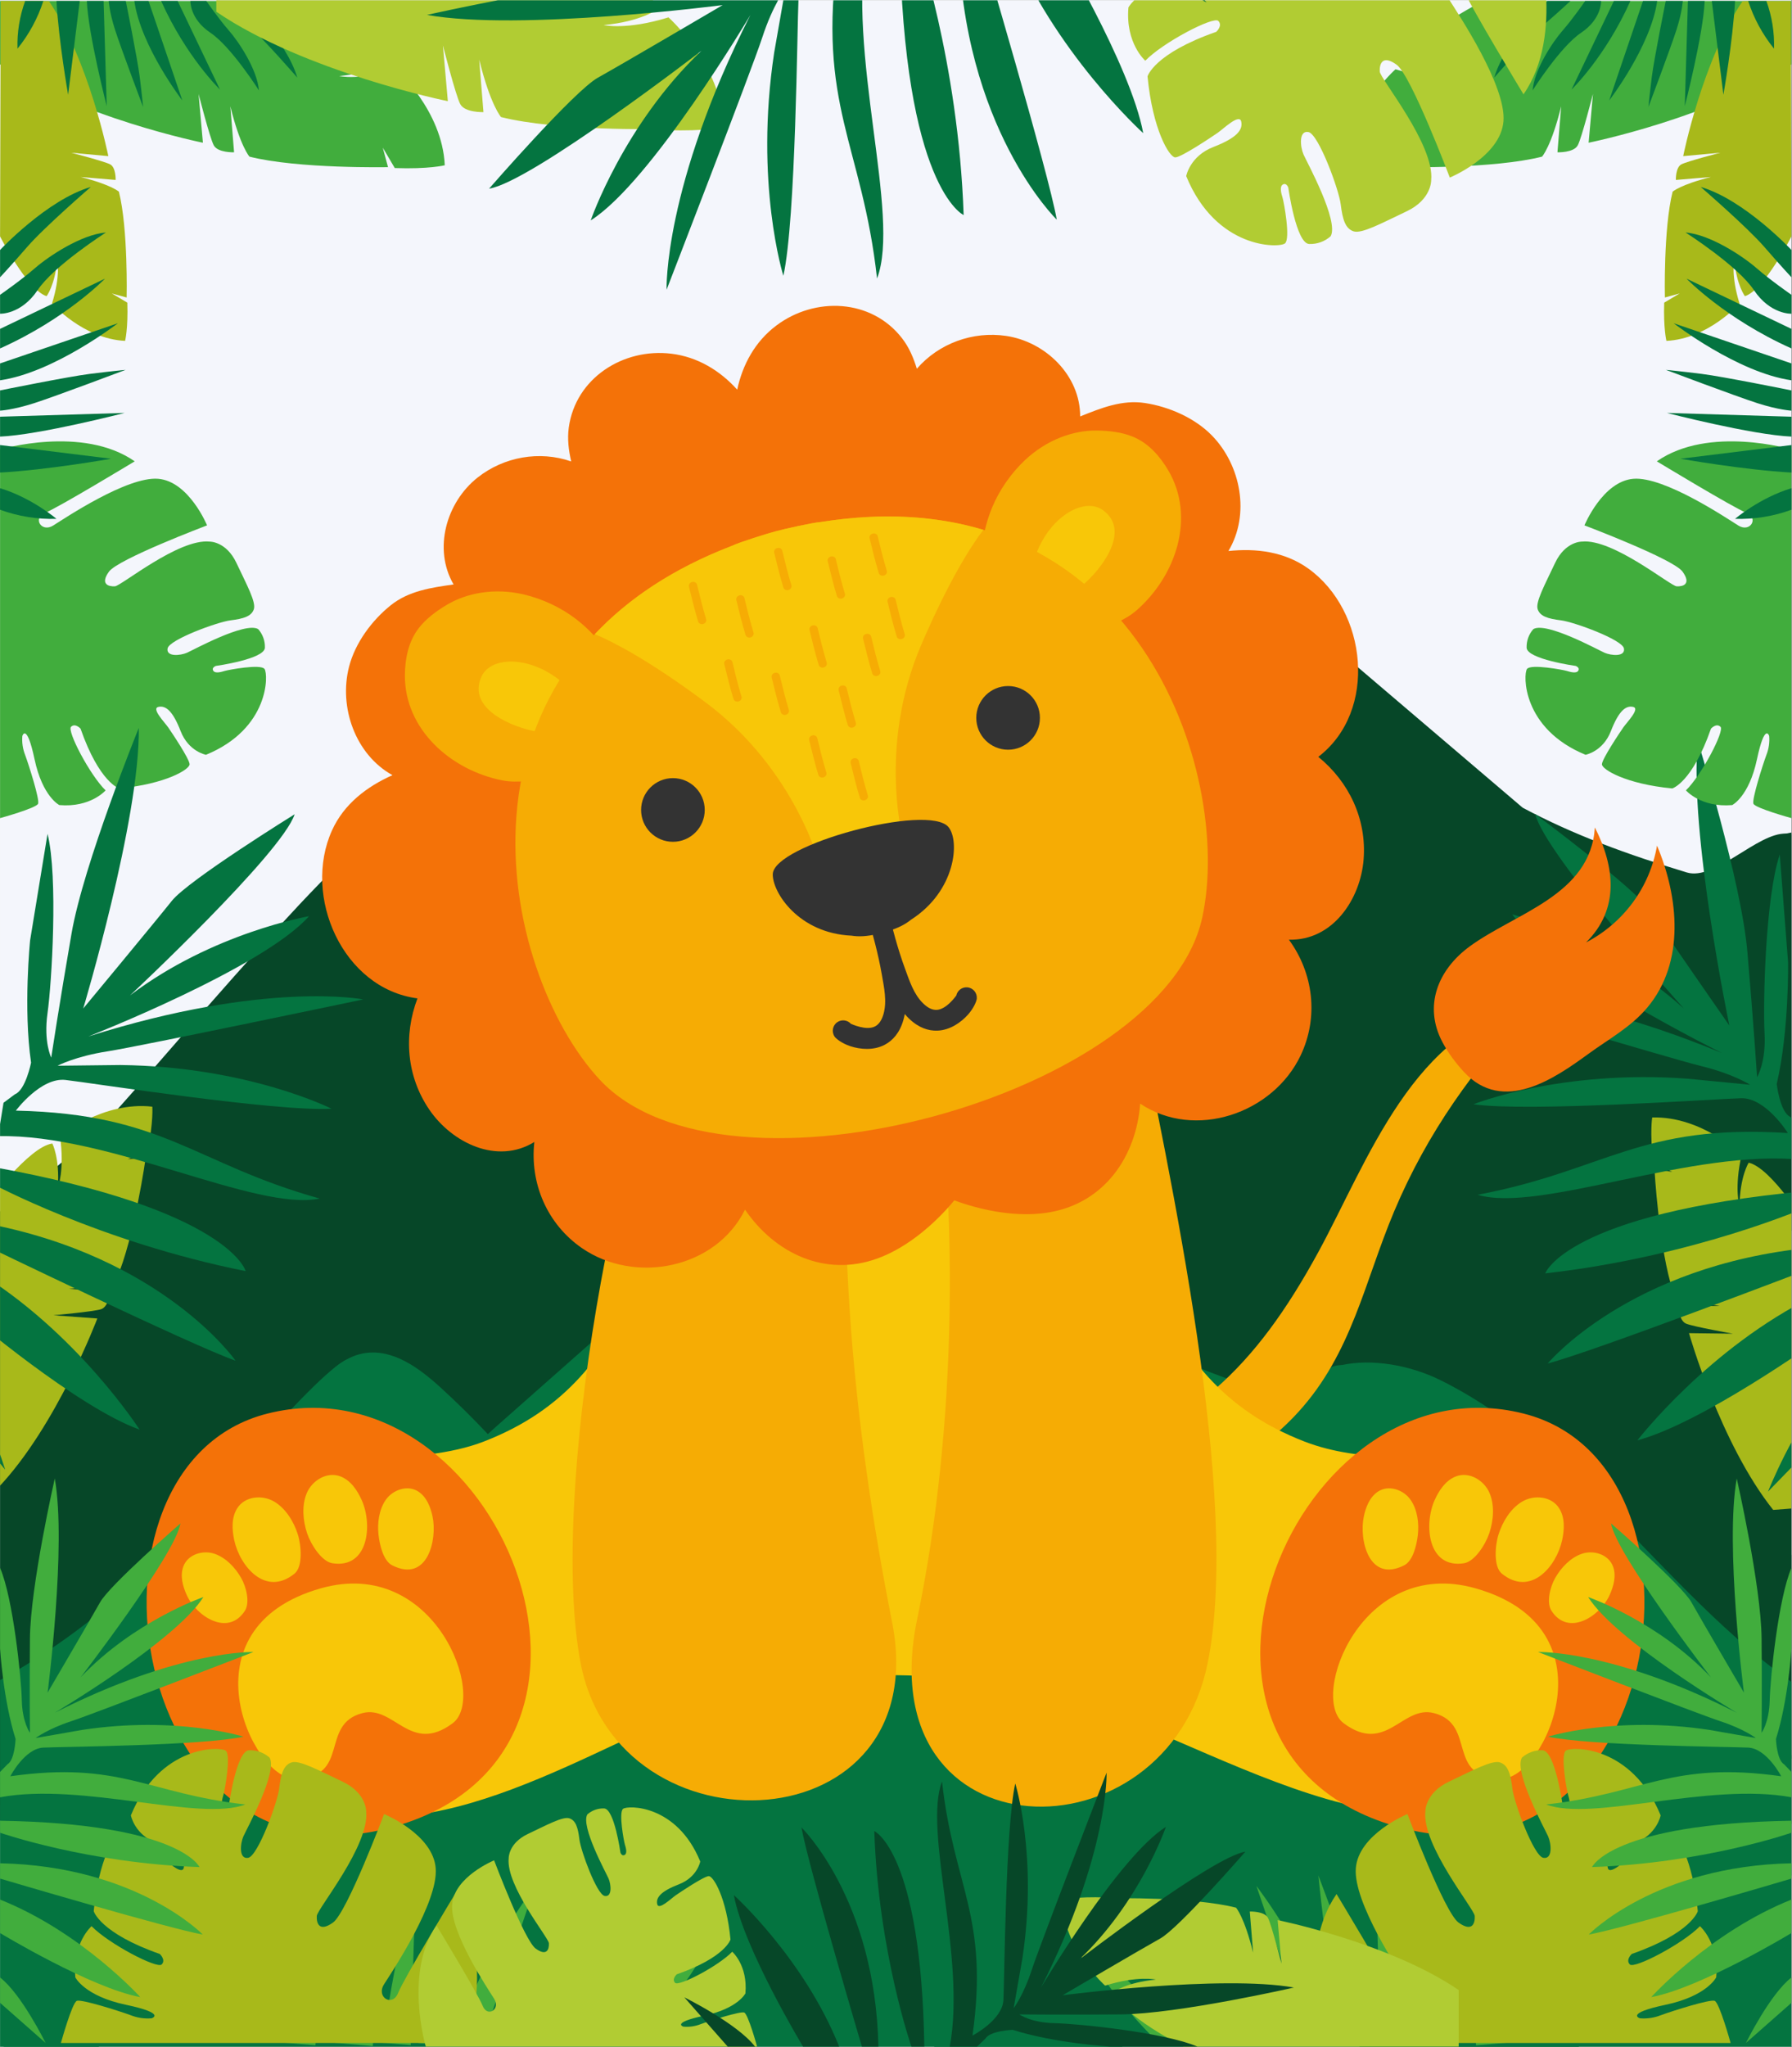 <?xml version="1.0" encoding="utf-8"?>
<svg xmlns="http://www.w3.org/2000/svg" height="4876" preserveAspectRatio="xMidYMid meet" version="1.0" viewBox="0 0 3203.04 3657" width="4271" zoomAndPan="magnify">
  <rect x="0" y="0" width="3203.04" height="3657" fill="#808080" stroke="none"/>
  <defs>
    <clipPath id="5134a0ec00">
      <path clip-rule="nonzero" d="M 0 0.547 L 3202.043 0.547 L 3202.043 3656.449 L 0 3656.449 Z M 0 0.547"/>
    </clipPath>
    <clipPath id="3936f0fb6d">
      <path clip-rule="nonzero" d="M 0 971 L 3202.043 971 L 3202.043 3259 L 0 3259 Z M 0 971"/>
    </clipPath>
    <clipPath id="29f16a3d9b">
      <path clip-rule="nonzero" d="M 0 996 L 3202.043 996 L 3202.043 3262 L 0 3262 Z M 0 996"/>
    </clipPath>
    <clipPath id="183622b876">
      <path clip-rule="nonzero" d="M 2951 1996 L 3202.043 1996 L 3202.043 2698 L 2951 2698 Z M 2951 1996"/>
    </clipPath>
    <clipPath id="77148733f3">
      <path clip-rule="nonzero" d="M 2666.629 2735.703 L 2561.738 1360.109 L 3166.551 1313.992 L 3271.441 2689.582 Z M 2666.629 2735.703"/>
    </clipPath>
    <clipPath id="27e8cfd0bf">
      <path clip-rule="nonzero" d="M 3271.805 2689.555 L 3166.914 1313.965 L 2562.102 1360.082 L 2666.992 2735.676 Z M 3271.805 2689.555"/>
    </clipPath>
    <clipPath id="bc492fcc60">
      <path clip-rule="nonzero" d="M 2593 1324 L 3202.043 1324 L 3202.043 2665 L 2593 2665 Z M 2593 1324"/>
    </clipPath>
    <clipPath id="38da27a171">
      <path clip-rule="nonzero" d="M 2666.629 2735.703 L 2561.738 1360.109 L 3166.551 1313.992 L 3271.441 2689.582 Z M 2666.629 2735.703"/>
    </clipPath>
    <clipPath id="ccf259a34d">
      <path clip-rule="nonzero" d="M 3271.805 2689.555 L 3166.914 1313.965 L 2562.102 1360.082 L 2666.992 2735.676 Z M 3271.805 2689.555"/>
    </clipPath>
    <clipPath id="e93f70ff9e">
      <path clip-rule="nonzero" d="M 0 2070 L 3202.043 2070 L 3202.043 3656.449 L 0 3656.449 Z M 0 2070"/>
    </clipPath>
    <clipPath id="a73c0e3a81">
      <path clip-rule="nonzero" d="M 0 2089 L 3202.043 2089 L 3202.043 3656.449 L 0 3656.449 Z M 0 2089"/>
    </clipPath>
    <clipPath id="cf8dfd2324">
      <path clip-rule="nonzero" d="M 1745.012 1225.566 L 1858.77 1225.566 L 1858.77 1339.324 L 1745.012 1339.324 Z M 1745.012 1225.566"/>
    </clipPath>
    <clipPath id="61dcbc6222">
      <path clip-rule="nonzero" d="M 1801.891 1225.566 C 1770.477 1225.566 1745.012 1251.031 1745.012 1282.445 C 1745.012 1313.859 1770.477 1339.324 1801.891 1339.324 C 1833.305 1339.324 1858.77 1313.859 1858.77 1282.445 C 1858.77 1251.031 1833.305 1225.566 1801.891 1225.566 Z M 1801.891 1225.566"/>
    </clipPath>
    <clipPath id="c071bf0189">
      <path clip-rule="nonzero" d="M 1145.875 1390.07 L 1259.633 1390.07 L 1259.633 1503.828 L 1145.875 1503.828 Z M 1145.875 1390.07"/>
    </clipPath>
    <clipPath id="49a2f8e712">
      <path clip-rule="nonzero" d="M 1202.754 1390.07 C 1171.34 1390.07 1145.875 1415.535 1145.875 1446.949 C 1145.875 1478.363 1171.34 1503.828 1202.754 1503.828 C 1234.168 1503.828 1259.633 1478.363 1259.633 1446.949 C 1259.633 1415.535 1234.168 1390.07 1202.754 1390.07 Z M 1202.754 1390.07"/>
    </clipPath>
    <clipPath id="5a9ab1c334">
      <path clip-rule="nonzero" d="M 480 3350 L 1280.617 3350 L 1280.617 3655.957 L 480 3655.957 Z M 480 3350"/>
    </clipPath>
    <clipPath id="459b5c6fcd">
      <path clip-rule="nonzero" d="M 1921.57 3350 L 2722 3350 L 2722 3655.957 L 1921.57 3655.957 Z M 1921.57 3350"/>
    </clipPath>
    <clipPath id="6710947dda">
      <path clip-rule="nonzero" d="M 2749 2641 L 3201.93 2641 L 3201.93 3650 L 2749 3650 Z M 2749 2641"/>
    </clipPath>
    <clipPath id="88e214e89e">
      <path clip-rule="nonzero" d="M 1897 3389 L 2608 3389 L 2608 3656.211 L 1897 3656.211 Z M 1897 3389"/>
    </clipPath>
    <clipPath id="a048068c3d">
      <path clip-rule="nonzero" d="M 748 3228 L 1354 3228 L 1354 3656.211 L 748 3656.211 Z M 748 3228"/>
    </clipPath>
    <clipPath id="d24803569d">
      <path clip-rule="nonzero" d="M 1223 3166.605 L 2313 3166.605 L 2313 3656.211 L 1223 3656.211 Z M 1223 3166.605"/>
    </clipPath>
    <clipPath id="9808619ebe">
      <path clip-rule="nonzero" d="M 0.164 788 L 476 788 L 476 1462 L 0.164 1462 Z M 0.164 788"/>
    </clipPath>
    <clipPath id="2cc6fe042d">
      <path clip-rule="nonzero" d="M 0.164 1 L 794.926 1 L 794.926 301 L 0.164 301 Z M 0.164 1"/>
    </clipPath>
    <clipPath id="f1423b28ee">
      <path clip-rule="nonzero" d="M 0.164 1 L 228 1 L 228 609 L 0.164 609 Z M 0.164 1"/>
    </clipPath>
    <clipPath id="0d433d98f5">
      <path clip-rule="nonzero" d="M 0.164 1 L 532 1 L 532 928 L 0.164 928 Z M 0.164 1"/>
    </clipPath>
    <clipPath id="3b7e6839c9">
      <path clip-rule="nonzero" d="M 2726 788 L 3202.023 788 L 3202.023 1462 L 2726 1462 Z M 2726 788"/>
    </clipPath>
    <clipPath id="d0e3a176a6">
      <path clip-rule="nonzero" d="M 2407.426 1 L 3202.023 1 L 3202.023 301 L 2407.426 301 Z M 2407.426 1"/>
    </clipPath>
    <clipPath id="d33120abd6">
      <path clip-rule="nonzero" d="M 2974 1 L 3202.023 1 L 3202.023 609 L 2974 609 Z M 2974 1"/>
    </clipPath>
    <clipPath id="60eb203358">
      <path clip-rule="nonzero" d="M 2670 1 L 3202.023 1 L 3202.023 928 L 2670 928 Z M 2670 1"/>
    </clipPath>
    <clipPath id="7f40505736">
      <path clip-rule="nonzero" d="M 386 0.547 L 1295 0.547 L 1295 233 L 386 233 Z M 386 0.547"/>
    </clipPath>
    <clipPath id="be38944c92">
      <path clip-rule="nonzero" d="M 1990 0.547 L 2765 0.547 L 2765 439 L 1990 439 Z M 1990 0.547"/>
    </clipPath>
    <clipPath id="a05c3f7bef">
      <path clip-rule="nonzero" d="M 763 0.547 L 2157 0.547 L 2157 517.73 L 763 517.73 Z M 763 0.547"/>
    </clipPath>
    <clipPath id="0c35e5bafc">
      <path clip-rule="nonzero" d="M 0 1975 L 273 1975 L 273 2658 L 0 2658 Z M 0 1975"/>
    </clipPath>
    <clipPath id="484035c419">
      <path clip-rule="nonzero" d="M -104.207 2640.754 L 117.223 1279.051 L 716.668 1376.531 L 495.238 2738.23 Z M -104.207 2640.754"/>
    </clipPath>
    <clipPath id="b98208f739">
      <path clip-rule="nonzero" d="M -104.207 2640.754 L 117.223 1279.051 L 716.668 1376.531 L 495.238 2738.23 Z M -104.207 2640.754"/>
    </clipPath>
    <clipPath id="2e10600c3d">
      <path clip-rule="nonzero" d="M 0 1300 L 650 1300 L 650 2626 L 0 2626 Z M 0 1300"/>
    </clipPath>
    <clipPath id="f8ade3d4f1">
      <path clip-rule="nonzero" d="M -104.207 2640.754 L 117.223 1279.051 L 716.668 1376.531 L 495.238 2738.23 Z M -104.207 2640.754"/>
    </clipPath>
    <clipPath id="1de2083568">
      <path clip-rule="nonzero" d="M -104.207 2640.754 L 117.223 1279.051 L 716.668 1376.531 L 495.238 2738.23 Z M -104.207 2640.754"/>
    </clipPath>
  </defs>
  <g clip-path="url(#5134a0ec00)">
    <path d="M 0 0.547 L 3202.289 0.547 L 3202.289 3656.453 L 0 3656.453 Z M 0 0.547" fill="#ffffff" fill-opacity="1" fill-rule="nonzero"/>
    <path d="M 0 0.547 L 3202.289 0.547 L 3202.289 3656.453 L 0 3656.453 Z M 0 0.547" fill="#f4f6fc" fill-opacity="1" fill-rule="nonzero"/>
  </g>
  <g clip-path="url(#3936f0fb6d)">
    <path d="M 4988.809 2581.547 C 4817.598 2493.332 4624.445 2454.074 4453.832 2364.664 C 4063.648 2160.316 3836.012 1720.723 3440.75 1526.074 C 3366.863 1489.656 3269.988 1471.742 3192.52 1489.207 C 3127.738 1503.836 3076.688 1542.941 3064.148 1616.68 C 3062.953 1623.695 3061.461 1630.711 3058.777 1637.43 C 3031.16 1708.184 2969.961 1683.105 2927.27 1656.09 C 2777.258 1560.855 2640.23 1445.023 2521.711 1312.621 C 2473.496 1258.887 2427.969 1202.164 2378.113 1150.219 L 2377.965 1150.07 C 2347.961 1118.723 2316.168 1089.02 2281.539 1062.75 C 2189.141 992.891 2067.637 949.453 1956.73 982.441 C 1942.102 986.77 1928.223 992.145 1914.938 998.562 C 1913.742 999.012 1912.547 999.609 1911.203 1000.355 C 1910.16 1000.953 1908.965 1001.547 1907.773 1002.145 C 1905.383 1003.488 1902.848 1004.684 1900.309 1006.176 C 1899.562 1006.473 1898.816 1006.922 1898.07 1007.371 C 1780.445 1073.496 1714.32 1216.793 1647.598 1340.535 C 1570.574 1483.832 1475.941 1615.785 1371.898 1740.723 C 1305.328 1820.73 1183.078 1820.879 1115.605 1741.617 C 1092.77 1714.75 1069.184 1688.328 1045.004 1662.656 C 1006.941 1622.055 967.383 1583.098 926.336 1545.629 C 872.598 1496.672 806.473 1447.562 734.824 1458.906 C 716.914 1461.742 700.492 1468.16 685.418 1477.266 C 644.52 1501.297 613.172 1544.137 589.289 1586.68 C 482.414 1778.188 457.336 2004.18 375.539 2207.781 C 256.125 2505.273 18.938 2747.535 -78.684 3052.789 C -88.684 3083.984 -97.043 3117.867 -86 3148.617 C -63.461 3211.609 -501.711 3258.328 -434.688 3257.434 L -434.242 3257.434 C 45.953 3250.867 474.352 3248.926 882.75 3249.371 L 962.16 3249.371 C 1143.074 3249.523 1320.254 3250.418 1496.688 3251.164 C 1502.062 3251.312 1507.586 3251.312 1512.957 3251.312 C 1739.547 3252.359 1964.941 3253.852 2194.965 3255.043 C 2356.473 3256.09 2520.367 3256.836 2688.594 3257.434 C 2879.656 3258.328 3076.391 3258.777 3281.633 3258.629 C 3430.305 3258.477 3583.453 3258.031 3742.125 3257.434 C 3786.906 3257.285 3831.09 3257.133 3874.375 3257.133 C 4620.266 3255.941 5137.031 3267.285 5236.891 3050.547 C 5310.48 2891.281 5144.793 2661.855 4988.809 2581.547 Z M 4988.809 2581.547" fill="#064728" fill-opacity="1" fill-rule="nonzero"/>
  </g>
  <g clip-path="url(#29f16a3d9b)">
    <path d="M 261.645 2566.621 C 365.836 2499.898 860.656 1384.719 685.418 1477.266 C 684.672 1477.562 683.926 1478.012 683.027 1478.461 C 586.305 1533.836 242.242 1953.133 181.789 2011.344 C 58.941 2129.715 -81.223 2230.172 -232.879 2308.238 C -343.785 2365.559 -462.75 2412.129 -556.043 2494.973 C -635.902 2565.578 -692.027 2658.422 -756.957 2742.906 C -849.504 2863.516 -961.605 2968.898 -1087.586 3053.832 C -1111.77 3070.25 -1138.188 3088.016 -1146.844 3115.926 C -1166.996 3181.605 -1079.527 3225.191 -1011.609 3235.34 C -820.695 3264 -627.84 3266.09 -434.688 3257.434 L -434.242 3257.434 C -303.332 3251.613 -172.277 3240.715 -41.816 3229.969 C -3.902 3226.832 35.953 3222.953 67.746 3201.758 C 95.359 3183.246 113.273 3153.691 130.289 3125.184 C 222.539 2970.691 314.637 2816.348 406.883 2661.855 C 424.348 2632.598 442.41 2597.52 429.273 2566.023 C 404.793 2506.766 315.68 2531.992 261.645 2566.621 Z M 3858.852 2510.348 C 3844.371 2412.129 3779.141 2316.152 3703.91 2245.844 C 3595.395 2144.344 3460.902 2066.125 3381.641 1940.293 C 3319.547 1841.629 3306.859 1564.438 3212.523 1495.773 C 3206.402 1491.297 3199.832 1489.355 3192.52 1489.207 C 3141.77 1487.117 3065.641 1573.84 3015.191 1558.617 C 2908.762 1526.375 2813.68 1491.895 2721.73 1442.934 L 2378.113 1150.219 L 2795.316 1651.461 C 2877.414 1764.008 2959.363 1876.406 3041.312 1988.957 C 3141.621 2126.73 3243.719 2266.297 3377.312 2372.125 C 3471.055 2446.164 3577.781 2501.691 3683.762 2556.918 L 3747.648 2590.059 C 3803.473 2619.016 3868.105 2572.441 3858.852 2510.348 Z M 2090.027 2354.961 C 2082.414 2260.176 2049.277 2167.48 1995.094 2089.113 C 1937.477 2005.973 1856.273 1938.055 1816.418 1845.062 C 1790.445 1784.609 1784.027 1717.734 1781.641 1652.059 C 1776.863 1525.328 2005.988 962.59 1914.938 998.562 C 1913.742 999.012 1912.547 999.609 1911.203 1000.355 C 1910.16 1000.953 1908.965 1001.547 1907.77 1002.145 C 1905.383 1003.488 1902.844 1004.684 1900.309 1006.176 C 1899.562 1006.477 1898.816 1006.922 1898.07 1007.371 C 1781.789 1069.316 1569.828 1197.984 1494.746 1264.559 C 1350.852 1391.586 1207.109 1518.762 1063.215 1645.938 C 1057.094 1651.312 1050.824 1656.836 1045.004 1662.656 C 1035.004 1672.359 1025.898 1682.809 1019.328 1695.047 C 979.176 1769.68 1049.035 1852.375 1085.902 1928.801 C 1120.684 2000.746 1126.055 2082.844 1145.91 2160.164 C 1191.285 2336.75 1309.953 2484.078 1425.336 2625.137 C 1459.371 2666.633 1511.766 2712.605 1559.379 2687.828 C 1590.727 2671.559 1600.727 2632.148 1605.355 2597.223 C 1622.52 2464.375 1606.25 2327.496 1558.484 2202.41 C 1548.93 2177.629 1539.527 2145.984 1558.633 2127.328 C 1582.965 2103.742 1622.52 2128.074 1645.957 2152.555 C 1708.199 2217.484 1764.773 2287.938 1814.926 2362.723 C 1843.137 2405.113 1870.605 2450.043 1912.398 2479.152 C 1954.195 2508.109 2015.691 2516.469 2054.203 2483.18 C 2088.98 2453.027 2093.758 2400.934 2090.027 2354.961 Z M 3966.922 2419.742 C 3940.203 2387.801 3913.633 2340.629 3939.754 2308.238 C 3963.039 2279.578 4008.566 2288.387 4042.75 2302.715 C 4124.695 2336.898 4199.18 2386.305 4273.219 2435.414 C 4359.047 2492.438 4445.027 2549.457 4530.855 2606.477 C 4586.832 2643.645 4731.77 2704.395 4764.309 2762.012 C 4808.047 2839.336 4774.312 2846.199 4682.512 2859.785 C 4369.945 2905.758 4145.445 2632.598 3966.922 2419.742 Z M 2331.395 2184.047 C 2440.957 2135.984 2679.637 2488.703 2751.434 2567.367 C 2824.277 2647.078 2901 2734.996 2911 2842.617 C 2912.195 2854.707 2911.895 2868.145 2903.535 2876.949 C 2896.371 2884.562 2885.176 2886.504 2874.727 2887.25 C 2779.195 2893.816 2691.426 2831.574 2630.078 2757.984 C 2568.582 2684.395 2524.098 2597.668 2459.766 2526.766 C 2404.832 2466.016 2134.211 2270.625 2331.395 2184.047 Z M 3874.375 3257.137 C 3831.086 3257.137 3786.902 3257.285 3742.125 3257.434 C 3583.453 3258.031 3430.305 3258.477 3281.633 3258.629 C 3232.375 3204.145 3198.191 3134.137 3162.816 3071.297 C 3129.082 3011.738 3091.914 2953.078 3061.312 2891.727 C 3057.133 2883.367 2977.574 2731.863 3056.238 2721.711 C 3219.688 2700.516 3279.691 2923.82 3412.988 3016.965 C 3553 3114.883 3730.031 3149.961 3867.359 3251.461 C 3869.746 3253.254 3872.137 3255.047 3874.375 3257.137 Z M 2688.59 3257.434 C 2520.367 3256.836 2356.469 3256.09 2194.961 3255.047 C 2186.754 3239.969 2178.84 3224.594 2171.379 3209.219 C 2147.645 3160.41 2126.598 3108.164 2128.688 3054.129 C 2129.137 3043.086 2131.375 3030.844 2140.48 3024.727 C 2162.125 3010.395 2186.602 3046.219 2212.277 3043.684 C 2229.293 3041.891 2240.191 3022.934 2239.594 3005.77 C 2238.996 2988.75 2230.34 2973.078 2222.578 2957.852 C 2180.781 2874.859 2163.316 2779.777 2172.871 2687.527 C 2173.914 2677.082 2175.559 2666.332 2181.527 2657.824 C 2192.723 2642.152 2215.414 2639.613 2234.07 2644.539 C 2287.062 2658.422 2315.871 2713.801 2340.648 2762.762 C 2432.148 2943.074 2554.699 3105.328 2688.59 3257.434 Z M 2400.355 1940.445 C 2380.652 1910.293 2361.547 1869.094 2383.938 1840.883 C 2442.598 1870.586 2479.316 1929.695 2518.723 1982.238 C 2589.777 2076.875 2678.293 2158.375 2778.449 2221.215 C 2806.363 2238.828 2835.918 2255.398 2856.965 2280.922 C 2890.254 2321.523 2894.582 2374.215 2912.641 2421.535 C 2924.883 2453.625 3001.16 2514.527 3002.949 2534.379 C 3007.875 2588.414 2888.91 2545.574 2862.191 2526.766 C 2770.09 2462.582 2692.473 2339.137 2623.363 2251.219 C 2544.547 2151.059 2470.062 2047.32 2400.355 1940.445 Z M 2400.355 1940.445" fill="#064728" fill-opacity="1" fill-rule="nonzero"/>
  </g>
  <g clip-path="url(#183622b876)">
    <g clip-path="url(#77148733f3)">
      <g clip-path="url(#27e8cfd0bf)">
        <path d="M 3169.535 2697.355 L 3271.102 2689.609 L 3233.375 2194.816 C 3233.375 2194.816 3167.309 2086.367 3125.746 2077.078 C 3125.746 2077.078 3110.148 2101.137 3109.254 2154.664 C 3109.254 2154.664 3099.359 2123.027 3113.176 2062.77 C 3113.176 2062.77 3041.703 1993.539 2953.25 1996.316 C 2953.25 1996.316 2948.809 2022.547 2954.934 2076.852 L 2989.098 2093.637 L 2957.219 2087.609 C 2957.219 2087.609 2965.168 2231.906 2990.988 2308.648 C 2990.988 2308.648 3008.48 2322.215 3074.043 2333.152 L 2999.816 2332.707 C 2999.816 2332.707 3000.852 2359.102 3013.723 2364.559 C 3026.598 2370.02 3097.75 2382.578 3097.75 2382.578 L 3019.023 2381.59 C 3019.023 2381.59 3074.855 2578.844 3169.535 2697.355 Z M 3169.535 2697.355" fill="#a8b91a" fill-opacity="1" fill-rule="evenodd"/>
      </g>
    </g>
  </g>
  <g clip-path="url(#bc492fcc60)">
    <g clip-path="url(#38da27a171)">
      <g clip-path="url(#ccf259a34d)">
        <path d="M 3160.234 2664.691 L 3261.281 2560.781 L 3256.688 2500.586 C 3208.977 2543.152 3160.234 2664.691 3160.234 2664.691 Z M 3242.289 2315.348 L 3248.445 2394.871 C 3248.445 2394.871 3042.184 2542.406 2926.82 2573.035 C 2926.82 2573.035 3054.41 2407.652 3242.289 2315.348 Z M 3235.703 2228.957 L 3238.48 2265.383 C 3238.48 2265.383 2844.977 2415.836 2766.527 2435.711 C 2766.469 2435.715 2911.723 2260.926 3235.609 2228.965 Z M 3227.996 2127.871 L 3230.16 2156.285 C 3230.16 2156.285 3027.387 2245.023 2762.074 2274.781 C 2761.891 2274.793 2800.359 2167.871 3227.781 2127.891 Z M 3195.648 2024.027 C 3195.648 2024.027 3156.383 1960.734 3111.988 1961.922 C 3067.594 1963.109 2732.055 1986.801 2633.77 1972.742 C 2633.77 1972.742 2788.934 1910.289 3016.602 1927.031 L 3128.258 1937.844 C 3128.258 1937.844 3098.172 1918.461 3041.211 1904.578 C 2984.246 1890.691 2593.926 1773.383 2593.926 1773.383 C 2593.926 1773.383 2769.527 1753.887 3077.922 1881.137 C 3077.922 1881.137 2777.113 1732.852 2703.102 1633.527 C 2703.102 1633.527 2872.27 1677.445 3009.922 1801.75 C 3009.922 1801.75 2761.129 1526.055 2744.176 1454.285 C 2744.176 1454.285 2923.66 1587.855 2949.695 1626.965 C 2975.73 1666.078 3091.188 1832.07 3091.188 1832.07 C 3091.188 1832.07 3018.754 1485.559 3034.852 1324.312 C 3034.852 1324.312 3112.512 1574.371 3123.406 1700.43 C 3134.301 1826.492 3140.723 1924.316 3140.723 1924.316 C 3140.723 1924.316 3157.02 1897.82 3154.07 1845.531 C 3151.125 1793.242 3155.586 1601.895 3181.266 1526.66 L 3196.125 1718.762 C 3196.125 1718.762 3198.184 1841.008 3175.84 1936.414 C 3175.84 1936.414 3181.473 1986.242 3199.824 1995.102 L 3218.82 2011.969 L 3223.414 2072.195 C 3025.469 2050.895 2753.203 2167.68 2641.242 2134.418 C 2871.023 2090.762 2930.438 2007.43 3195.316 2024.051 Z M 3195.648 2024.027" fill="#047440" fill-opacity="1" fill-rule="evenodd"/>
      </g>
    </g>
  </g>
  <g clip-path="url(#e93f70ff9e)">
    <path d="M 3673.211 3214.73 C 3551.602 3152.07 3414.406 3124.188 3293.223 3060.68 C 3016.078 2915.535 2854.391 2603.293 2573.641 2465.039 C 2521.16 2439.172 2452.352 2426.449 2397.324 2438.852 C 2351.312 2449.242 2315.051 2477.02 2306.145 2529.398 C 2305.297 2534.379 2304.238 2539.363 2302.328 2544.133 C 2282.715 2594.391 2239.246 2576.578 2208.922 2557.387 C 2102.367 2489.742 2005.039 2407.469 1920.855 2313.426 C 1886.609 2275.258 1854.273 2234.969 1818.863 2198.074 L 1818.758 2197.969 C 1797.445 2175.703 1774.863 2154.605 1750.266 2135.945 C 1684.637 2086.324 1598.332 2055.473 1519.559 2078.902 C 1509.168 2081.977 1499.309 2085.797 1489.871 2090.355 C 1489.023 2090.672 1488.176 2091.098 1487.223 2091.625 C 1486.48 2092.051 1485.633 2092.473 1484.781 2092.898 C 1483.086 2093.852 1481.285 2094.699 1479.48 2095.762 C 1478.953 2095.973 1478.422 2096.293 1477.891 2096.609 C 1394.344 2143.578 1347.379 2245.359 1299.984 2333.254 C 1245.277 2435.035 1178.059 2528.762 1104.16 2617.5 C 1056.875 2674.332 970.039 2674.438 922.117 2618.137 C 905.895 2599.055 889.145 2580.289 871.969 2562.051 C 844.934 2533.215 816.836 2505.543 787.68 2478.93 C 749.512 2444.152 702.543 2409.273 651.652 2417.328 C 638.93 2419.344 627.266 2423.902 616.559 2430.371 C 587.508 2447.441 565.242 2477.871 548.281 2508.086 C 472.367 2644.113 454.555 2804.633 396.453 2949.25 C 311.637 3160.555 143.164 3332.629 73.824 3549.445 C 66.723 3571.605 60.785 3595.672 68.629 3617.512 C 84.641 3662.254 -226.645 3695.441 -179.039 3694.805 L -178.723 3694.805 C 162.355 3690.141 466.641 3688.762 756.723 3689.078 L 813.125 3689.078 C 941.625 3689.184 1067.477 3689.82 1192.797 3690.352 C 1196.613 3690.457 1200.535 3690.457 1204.352 3690.457 C 1365.297 3691.199 1525.391 3692.258 1688.773 3693.109 C 1803.488 3693.852 1919.902 3694.379 2039.391 3694.805 C 2175.102 3695.441 2314.84 3695.758 2460.621 3695.652 C 2566.223 3695.547 2675 3695.23 2787.703 3694.805 C 2819.512 3694.699 2850.895 3694.594 2881.641 3694.594 C 3411.438 3693.742 3778.492 3701.801 3849.422 3547.855 C 3901.691 3434.73 3784.004 3271.773 3673.211 3214.73 Z M 3673.211 3214.73" fill="#047440" fill-opacity="1" fill-rule="nonzero"/>
  </g>
  <g clip-path="url(#a73c0e3a81)">
    <path d="M 315.559 3204.129 C 389.562 3156.734 741.031 2364.637 616.559 2430.371 C 616.027 2430.582 615.496 2430.902 614.863 2431.219 C 546.16 2470.555 301.773 2768.371 258.836 2809.723 C 171.578 2893.797 72.023 2965.152 -35.695 3020.602 C -114.473 3061.316 -198.973 3094.395 -265.238 3153.238 C -321.961 3203.387 -361.824 3269.332 -407.945 3329.344 C -473.68 3415.008 -553.301 3489.863 -642.785 3550.188 C -659.961 3561.852 -678.727 3574.469 -684.879 3594.293 C -699.191 3640.945 -637.062 3671.902 -588.82 3679.113 C -453.215 3699.469 -316.234 3700.953 -179.039 3694.805 L -178.723 3694.805 C -85.738 3690.668 7.348 3682.93 100.012 3675.297 C 126.941 3673.07 155.25 3670.312 177.832 3655.258 C 197.449 3642.109 210.172 3621.117 222.258 3600.867 C 287.781 3491.133 353.195 3381.504 418.719 3271.77 C 431.125 3250.992 443.953 3226.074 434.621 3203.703 C 417.234 3161.613 353.938 3179.531 315.559 3204.129 Z M 2870.613 3164.156 C 2860.328 3094.395 2813.996 3026.223 2760.562 2976.285 C 2683.48 2904.188 2587.957 2848.633 2531.656 2759.254 C 2487.551 2689.172 2478.539 2492.289 2411.531 2443.52 C 2407.188 2440.336 2402.52 2438.957 2397.324 2438.852 C 2361.277 2437.367 2307.207 2498.969 2271.371 2488.152 C 2195.773 2465.254 2128.238 2440.762 2062.93 2405.984 L 1818.863 2198.074 L 2115.199 2554.102 C 2173.512 2634.043 2231.719 2713.879 2289.926 2793.82 C 2361.172 2891.68 2433.691 2990.809 2528.582 3065.98 C 2595.164 3118.566 2670.973 3158.008 2746.25 3197.238 L 2791.625 3220.773 C 2831.277 3241.344 2877.188 3208.262 2870.613 3164.156 Z M 1614.238 3053.789 C 1608.832 2986.461 1585.293 2920.621 1546.805 2864.961 C 1505.883 2805.906 1448.203 2757.664 1419.898 2691.613 C 1401.449 2648.672 1396.891 2601.176 1395.191 2554.523 C 1391.801 2464.512 1554.547 2064.801 1489.871 2090.355 C 1489.023 2090.672 1488.176 2091.098 1487.223 2091.625 C 1486.48 2092.051 1485.633 2092.473 1484.781 2092.898 C 1483.086 2093.852 1481.285 2094.699 1479.48 2095.762 C 1478.953 2095.973 1478.422 2096.293 1477.891 2096.609 C 1395.301 2140.609 1244.746 2232 1191.418 2279.289 C 1089.211 2369.512 987.109 2459.844 884.902 2550.176 C 880.555 2553.992 876.102 2557.918 871.969 2562.051 C 864.863 2568.941 858.398 2576.363 853.73 2585.059 C 825.211 2638.07 874.832 2696.809 901.02 2751.09 C 925.723 2802.195 929.539 2860.508 943.641 2915.426 C 975.871 3040.852 1060.16 3145.496 1142.117 3245.691 C 1166.289 3275.164 1203.504 3307.82 1237.324 3290.219 C 1259.59 3278.664 1266.691 3250.672 1269.98 3225.863 C 1282.172 3131.504 1270.617 3034.281 1236.688 2945.434 C 1229.902 2927.832 1223.223 2905.355 1236.793 2892.102 C 1254.078 2875.352 1282.172 2892.633 1298.816 2910.02 C 1343.031 2956.141 1383.211 3006.184 1418.836 3059.301 C 1438.875 3089.41 1458.383 3121.324 1488.07 3142 C 1517.758 3162.566 1561.438 3168.504 1588.793 3144.863 C 1613.496 3123.445 1616.887 3086.441 1614.238 3053.789 Z M 2947.375 3099.801 C 2928.395 3077.113 2909.523 3043.609 2928.078 3020.602 C 2944.617 3000.246 2976.953 3006.5 3001.234 3016.68 C 3059.441 3040.957 3112.348 3076.051 3164.934 3110.934 C 3225.898 3151.434 3286.965 3191.938 3347.93 3232.438 C 3387.688 3258.836 3490.637 3301.988 3513.75 3342.914 C 3544.816 3397.832 3520.855 3402.711 3455.648 3412.359 C 3233.637 3445.012 3074.18 3250.992 2947.375 3099.801 Z M 1785.676 2932.391 C 1863.5 2898.25 2033.031 3148.785 2084.027 3204.66 C 2135.766 3261.273 2190.262 3323.723 2197.367 3400.164 C 2198.215 3408.754 2198 3418.297 2192.062 3424.551 C 2186.977 3429.957 2179.023 3431.336 2171.602 3431.867 C 2103.746 3436.531 2041.406 3392.32 1997.828 3340.051 C 1954.148 3287.781 1922.555 3226.18 1876.855 3175.82 C 1837.84 3132.668 1645.621 2993.883 1785.676 2932.391 Z M 2881.641 3694.594 C 2850.895 3694.594 2819.512 3694.699 2787.703 3694.805 C 2675 3695.23 2566.219 3695.547 2460.621 3695.652 C 2425.633 3656.953 2401.355 3607.23 2376.227 3562.594 C 2352.266 3520.289 2325.867 3478.621 2304.133 3435.047 C 2301.164 3429.109 2244.652 3321.496 2300.527 3314.285 C 2416.621 3299.23 2459.242 3457.844 2553.922 3524 C 2653.371 3593.551 2779.113 3618.469 2876.656 3690.562 C 2878.352 3691.836 2880.051 3693.109 2881.641 3694.594 Z M 2039.391 3694.805 C 1919.902 3694.379 1803.488 3693.852 1688.773 3693.109 C 1682.941 3682.398 1677.32 3671.48 1672.02 3660.559 C 1655.164 3625.891 1640.215 3588.781 1641.699 3550.402 C 1642.016 3542.555 1643.605 3533.859 1650.074 3529.516 C 1665.445 3519.336 1682.836 3544.781 1701.07 3542.98 C 1713.156 3541.707 1720.898 3528.242 1720.473 3516.051 C 1720.047 3503.961 1713.898 3492.832 1708.387 3482.016 C 1678.699 3423.066 1666.293 3355.531 1673.082 3290.008 C 1673.824 3282.586 1674.988 3274.953 1679.23 3268.91 C 1687.18 3257.777 1703.297 3255.973 1716.551 3259.473 C 1754.188 3269.332 1774.652 3308.668 1792.25 3343.441 C 1857.242 3471.52 1944.289 3586.766 2039.391 3694.805 Z M 1834.66 2759.359 C 1820.664 2737.945 1807.094 2708.684 1822.996 2688.645 C 1864.664 2709.742 1890.746 2751.727 1918.734 2789.047 C 1969.203 2856.266 2032.074 2914.156 2103.215 2958.789 C 2123.043 2971.301 2144.035 2983.07 2158.984 3001.199 C 2182.629 3030.039 2185.703 3067.465 2198.531 3101.074 C 2207.227 3123.867 2261.402 3167.125 2262.676 3181.227 C 2266.176 3219.609 2181.676 3189.18 2162.695 3175.82 C 2097.281 3130.23 2042.148 3042.551 1993.059 2980.102 C 1937.078 2908.961 1884.172 2835.273 1834.66 2759.359 Z M 1834.66 2759.359" fill="#047440" fill-opacity="1" fill-rule="nonzero"/>
  </g>
  <path d="M 1896.801 2622.629 C 2126.789 2557.359 2243.773 2443.078 2356.207 2237.172 C 2444.379 2075.652 2528.359 1831.938 2738.105 1797.969 C 2634.316 1908.23 2551.371 2023.227 2492.113 2163.723 C 2438.762 2290.238 2416.707 2417.008 2320.812 2522.359 C 2239.504 2611.711 2130.523 2659.371 2018.586 2699.707 C 1973.023 2679.148 1928.102 2661.504 1896.801 2622.629 Z M 1896.801 2622.629" fill="#f6ac04" fill-opacity="1" fill-rule="evenodd"/>
  <path d="M 2616.633 1914.887 C 2601.762 1898.613 2588.82 1881.473 2578.41 1861.965 C 2544.086 1797.387 2569.891 1732.684 2626.672 1690.949 C 2708.363 1630.945 2843.184 1599.438 2850.75 1478.164 C 2886.613 1548.672 2895.137 1624.328 2834.977 1683.633 C 2901.973 1648.707 2948.715 1585.57 2961.883 1510.707 C 3000.449 1602.262 3012.699 1719.234 2944.117 1800.41 C 2914.895 1835.062 2875.793 1856.012 2839.676 1882.344 C 2779.348 1926.258 2687.117 1990.844 2616.633 1914.887 Z M 2616.633 1914.887" fill="#f47208" fill-opacity="1" fill-rule="evenodd"/>
  <path d="M 1598.191 1695.477 C 1614.266 1691.188 1630.918 1688.133 1648.145 1686.348 C 1903.031 1660.277 2018.75 2081.238 2047.586 2285.078 C 2114.508 2421.02 2183.902 2517.93 2331.629 2575.199 C 2535.641 2654.332 2801.648 2512.57 2841.402 2856.156 C 2857.074 2991.781 2804.039 3104.82 2747.176 3159.902 C 2513.863 3385.867 2114.16 3072.328 1851.582 3019.09 C 1799.469 3008.52 1746.664 3000.309 1693.602 2995.93 C 1663.961 2994.895 1632.242 2992.906 1598.191 2992.5 C 1564.141 2992.906 1532.426 2994.895 1502.781 2995.93 C 1449.719 3000.309 1396.945 3008.52 1344.832 3019.09 C 1158.648 3056.828 875.43 3275.418 630.441 3243.301 C 530.816 3230.25 351.18 2654.996 447.094 2629.242 C 577.477 2594.238 747.215 2620.801 864.754 2575.199 C 1012.48 2517.93 1081.879 2421.02 1148.797 2285.078 C 1177.633 2081.238 1293.352 1660.277 1548.27 1686.348 C 1565.469 1688.133 1582.117 1691.188 1598.191 1695.477 Z M 1598.191 1695.477" fill="#f8c708" fill-opacity="1" fill-rule="evenodd"/>
  <path d="M 2723.301 2525.227 C 3092.672 2618.23 2970.441 3401.445 2493.145 3262.047 C 2025.801 3125.535 2314.688 2422.371 2723.301 2525.227 Z M 2723.301 2525.227" fill="#f47208" fill-opacity="1" fill-rule="evenodd"/>
  <path d="M 477.98 2525.266 C 108.605 2618.266 230.828 3401.488 708.129 3262.098 C 1175.48 3125.586 886.598 2422.414 477.98 2525.266 Z M 477.98 2525.266" fill="#f47208" fill-opacity="1" fill-rule="evenodd"/>
  <path d="M 2401.531 3078.25 C 2339.926 3032.012 2433.684 2779.902 2637.137 2837.344 C 2888.004 2908.16 2760.098 3177.203 2685.332 3177.238 C 2582.539 3177.273 2640.977 3080.457 2562.977 3060.324 C 2506.316 3045.707 2477.504 3135.23 2401.531 3078.25 Z M 2773.188 2877.535 C 2763.797 2862.883 2770.625 2835.031 2779.91 2818.812 C 2790.367 2800.496 2807.121 2782.641 2827.535 2775.703 C 2848.273 2768.66 2875.199 2776.664 2883.238 2798.395 C 2889.355 2815.043 2884.34 2833.469 2877.367 2849.012 C 2859.941 2887.922 2803.172 2924.133 2773.188 2877.535 Z M 2684.48 2811.199 C 2669.363 2798.965 2672.277 2760.801 2678.645 2740.883 C 2685.797 2718.402 2699.988 2694.926 2720.688 2682.586 C 2741.711 2670.027 2773.047 2672.484 2786.918 2694.43 C 2797.516 2711.184 2796.309 2732.523 2792.324 2751.125 C 2782.363 2797.793 2736.375 2853.277 2684.48 2811.199 Z M 2509.945 2796.332 C 2525.488 2788.473 2532.211 2760.73 2534.309 2742.199 C 2536.656 2721.246 2533.668 2696.918 2521.289 2679.242 C 2508.734 2661.352 2482.234 2651.926 2462.922 2664.73 C 2448.16 2674.547 2441.332 2692.367 2437.773 2709.012 C 2428.883 2750.734 2446.879 2828.273 2509.945 2796.332 Z M 2616.828 2792.633 C 2636.035 2789.648 2655.418 2758.844 2662.035 2739.031 C 2669.504 2716.66 2671.922 2689.344 2662.496 2667.148 C 2652.93 2644.633 2626.184 2628.129 2602.066 2637.625 C 2583.605 2644.918 2571.977 2662.844 2564.223 2680.203 C 2544.73 2723.773 2552.094 2802.734 2616.828 2792.633 Z M 2616.828 2792.633" fill="#f8c708" fill-opacity="1" fill-rule="evenodd"/>
  <path d="M 809.316 3078.25 C 870.922 3032.012 777.164 2779.902 573.711 2837.344 C 322.844 2908.16 450.75 3177.203 525.516 3177.238 C 628.309 3177.273 569.867 3080.457 647.871 3060.324 C 704.531 3045.707 733.34 3135.23 809.316 3078.25 Z M 437.66 2877.535 C 447.051 2862.883 440.219 2835.031 430.938 2818.812 C 420.48 2800.496 403.727 2782.641 383.309 2775.703 C 362.574 2768.66 335.648 2776.664 327.609 2798.395 C 321.492 2815.043 326.508 2833.469 333.48 2849.012 C 350.906 2887.922 407.676 2924.133 437.66 2877.535 Z M 526.367 2811.199 C 541.484 2798.965 538.566 2760.801 532.199 2740.883 C 525.051 2718.402 510.859 2694.926 490.156 2682.586 C 469.137 2670.027 437.801 2672.484 423.93 2694.43 C 413.332 2711.184 414.539 2732.523 418.523 2751.125 C 428.484 2797.793 474.473 2853.277 526.367 2811.199 Z M 700.902 2796.332 C 685.359 2788.473 678.637 2760.73 676.539 2742.199 C 674.191 2721.246 677.18 2696.918 689.559 2679.242 C 702.113 2661.352 728.609 2651.926 747.926 2664.73 C 762.688 2674.547 769.516 2692.367 773.07 2709.012 C 781.965 2750.734 763.965 2828.273 700.902 2796.332 Z M 594.02 2792.633 C 574.812 2789.648 555.426 2758.844 548.812 2739.031 C 541.344 2716.66 538.922 2689.344 548.348 2667.148 C 557.918 2644.633 584.664 2628.129 608.781 2637.625 C 627.242 2644.918 638.871 2662.844 646.625 2680.203 C 666.117 2723.773 658.754 2802.734 594.02 2792.633 Z M 594.02 2792.633" fill="#f8c708" fill-opacity="1" fill-rule="evenodd"/>
  <path d="M 2024.273 1767.555 C 1918.578 1733.965 1756.363 1752.922 1659.141 1799.184 C 1715.398 2135.078 1711.336 2546.508 1639.348 2892.539 C 1550.363 3320.215 2085.805 3329.434 2158.629 2971.012 C 2218.289 2677.293 2093.062 2107.02 2024.273 1767.555 Z M 1242.672 1733.188 C 1348.363 1699.598 1440.031 1752.922 1537.254 1799.184 C 1480.992 2135.078 1525.617 2550.426 1594.41 2897.121 C 1673.281 3294.809 1105.461 3322.316 1037.762 2971.012 C 981.07 2676.688 1101.484 1984.359 1242.672 1733.188 Z M 1242.672 1733.188" fill="#f6ac04" fill-opacity="1" fill-rule="evenodd"/>
  <path d="M 1317.676 696.113 C 1327.273 651.25 1349.582 610.152 1387.555 581.582 C 1456.441 529.75 1557.32 533.477 1612.262 604.18 C 1624.906 620.402 1632.812 639.238 1638.777 658.758 C 1677.934 613.441 1738.883 591.324 1798.238 600.059 C 1868.625 610.418 1930.93 670.578 1930.727 743.953 C 1968.055 728.957 2005.637 713.73 2046.629 719.992 C 2089.551 726.566 2135.262 746.484 2165.871 777.633 C 2218.262 830.91 2234.836 919.242 2195.691 984.379 C 2245.75 979.055 2296.707 985.703 2338.527 1015.684 C 2443.531 1090.898 2463.434 1270.09 2356.395 1352.059 C 2411.438 1396.824 2442.965 1463.387 2437.414 1535.043 C 2431.906 1606.504 2381.965 1680.891 2303.797 1678.648 C 2347.875 1738.738 2357.227 1817.148 2324.918 1885.266 C 2275.555 1989.324 2136.059 2037.039 2038.008 1971.605 C 2030.953 2065.508 1974.754 2148.184 1876.762 2165.547 C 1827.176 2174.336 1772.258 2165.812 1724.691 2150.855 C 1718.207 2148.836 1711.906 2146.648 1705.746 2144.309 C 1701.586 2149.414 1697.223 2154.461 1692.656 2159.441 C 1658.945 2196.18 1615.605 2231.031 1568.309 2248.203 C 1474.723 2282.176 1384.715 2238.676 1331.652 2160.887 C 1279.457 2266.582 1134.836 2295 1040.012 2229.578 C 977.973 2186.742 946.863 2114.164 955.031 2040.074 C 888.457 2081.102 807.969 2041.664 767.465 1982.535 C 726.832 1923.258 720.891 1849.836 746.133 1783.559 C 612.449 1766.094 540.082 1600.961 593.41 1483.32 C 614.676 1436.434 655.484 1405.195 701.453 1384.789 C 634.98 1347.953 605.164 1263.168 623.898 1190.832 C 634.828 1148.551 664.457 1108.445 698.34 1081.289 C 730.707 1055.371 770.871 1049.766 810.691 1044.086 C 773.828 980.645 797.699 897.391 853.48 853.223 C 900.555 815.969 964.355 804.656 1020.922 824.324 C 1016.332 804.438 1013.801 784.156 1016.594 763.797 C 1028.824 675.098 1114.316 621.426 1199.895 631.871 C 1247.066 637.625 1286.938 662.059 1317.676 696.113 Z M 1317.676 696.113" fill="#f47208" fill-opacity="1" fill-rule="evenodd"/>
  <path d="M 1753.992 1036.707 C 1750.949 992.074 1756.195 947.711 1773.512 906.152 C 1786.562 874.848 1807.379 845.23 1832.016 822.012 C 1850.781 804.359 1873.035 790.023 1897.129 780.855 C 1917.449 773.129 1938.785 768.812 1960.605 769.113 C 1982.125 769.414 2005.137 771.914 2025.145 780.211 C 2053.082 791.75 2073.488 815.188 2088.438 840.691 C 2137.031 923.715 2102.555 1028.168 2031.59 1090.289 C 1990.688 1126.09 1908.379 1137.84 1859.199 1159.57 Z M 1111.305 1208.918 C 1091.625 1168.742 1064.945 1132.93 1029.125 1105.609 C 1002.168 1085.023 969.332 1069.785 936.387 1061.996 C 911.355 1056.078 884.867 1054.801 859.418 1058.91 C 837.957 1062.379 817.32 1069.309 798.621 1080.465 C 780.133 1091.484 761.41 1105.168 748.23 1122.359 C 729.855 1146.309 723.852 1176.82 723.656 1206.383 C 723.086 1302.582 805.172 1375.801 897.738 1394.105 C 951.059 1404.656 1028.172 1373.691 1081.625 1367.918 Z M 1111.305 1208.918" fill="#f6ac04" fill-opacity="1" fill-rule="evenodd"/>
  <path d="M 1835.246 1070.18 C 1838.988 1014.984 1855.906 954.734 1902.598 920.348 C 1921.676 906.305 1950.172 895.988 1971.547 911.453 C 2022.699 948.5 1967.395 1018.414 1934.988 1045.336 C 1927.117 1051.871 1918.91 1058.062 1910.723 1064.148 C 1898.438 1073.262 1885.961 1082.031 1873.051 1090.121 Z M 1057.676 1278.527 C 1026.879 1232.59 982.059 1188.883 924.43 1182.449 C 900.883 1179.824 871.051 1185.137 860.27 1209.215 C 834.492 1266.879 917.395 1299.762 958.922 1306.875 C 968.953 1308.609 979.16 1309.867 989.293 1311.043 C 1004.488 1312.793 1019.68 1314.152 1034.906 1314.699 Z M 1057.676 1278.527" fill="#f8c708" fill-opacity="1" fill-rule="evenodd"/>
  <path d="M 1071.719 1928.562 C 1296.508 2170.879 2078.359 1958.246 2148.766 1639.965 C 2205.812 1382.082 2029.879 843.23 1467.125 932.539 C 1453.203 933.414 1398.906 945.605 1386.473 949.145 C 1373.938 952.297 1320.816 968.887 1308.32 975.09 C 776.312 1179.121 892.094 1734.934 1071.719 1928.562 Z M 1071.719 1928.562" fill="#f6ac04" fill-opacity="1" fill-rule="evenodd"/>
  <path d="M 1562.828 1608.652 L 1562.266 1608.797 C 1552.391 1611.578 1546.672 1621.832 1549.461 1631.68 C 1559.633 1667.766 1569.695 1703.641 1576.102 1740.641 C 1580.148 1763.961 1585.762 1788.832 1579.078 1811.938 C 1575.914 1822.75 1571.043 1829.621 1564.746 1833.234 C 1549.027 1842.234 1520.973 1828.965 1520.793 1828.855 C 1514.613 1822.051 1504.148 1820.754 1496.43 1826.164 C 1488.035 1832.039 1486.023 1843.609 1491.879 1851.996 C 1494.477 1855.711 1504.738 1863.895 1519.699 1868.891 C 1537.406 1874.777 1561.547 1877.008 1581.621 1866.293 C 1595.422 1858.914 1607.941 1845.629 1614.703 1822.258 C 1615.707 1818.715 1616.551 1815.121 1617.184 1811.504 C 1619.539 1814.32 1622.016 1817.023 1624.707 1819.578 C 1642.246 1836.438 1659.688 1841.695 1675.375 1841.172 C 1698.066 1840.426 1717.859 1826.426 1730.297 1812.457 C 1740.762 1800.652 1745.551 1788.434 1745.945 1783.922 C 1746.82 1773.727 1739.25 1764.727 1729.09 1763.824 C 1719.652 1763.008 1711.285 1769.355 1709.332 1778.336 C 1709.184 1778.531 1691.574 1804.039 1673.457 1804.105 C 1666.152 1804.133 1658.496 1800.621 1650.398 1792.828 C 1633.059 1776.16 1625.484 1751.812 1617.328 1729.594 C 1604.375 1694.348 1595.152 1658.246 1585.918 1621.91 C 1583.41 1611.988 1573.285 1605.98 1563.387 1608.496 Z M 1562.828 1608.652" fill="#333333" fill-opacity="1" fill-rule="evenodd"/>
  <path d="M 1063.156 1132.82 C 1122.336 1070.074 1202.477 1015.645 1308.18 975.102 C 1320.695 968.895 1373.805 952.305 1386.336 949.156 C 1398.762 945.617 1453.055 933.43 1466.996 932.547 C 1578.711 914.816 1675.168 921.844 1757.617 946.512 C 1734.648 976.883 1696.016 1037.594 1647.207 1150.641 C 1566.348 1337.93 1616.297 1509.203 1616.297 1509.203 L 1550.449 1543.316 L 1551.078 1545.465 L 1545.832 1545.707 L 1541.215 1548.105 L 1540.637 1545.945 L 1466.551 1549.328 C 1466.551 1549.328 1424.172 1376.023 1260.504 1254.258 C 1162.023 1180.988 1098.305 1147.703 1063.156 1132.82 Z M 1063.156 1132.82" fill="#f8c708" fill-opacity="1" fill-rule="evenodd"/>
  <path d="M 1381.23 1561.77 C 1382.133 1509.051 1660.023 1434.363 1695.398 1477.59 C 1715.949 1502.676 1708.219 1591.977 1628.277 1643.055 C 1618.297 1651.223 1604.926 1658.152 1587.508 1663.254 C 1584.164 1664.234 1580.797 1665.133 1577.504 1665.93 C 1574.254 1666.887 1570.891 1667.793 1567.504 1668.613 C 1549.867 1672.906 1534.824 1673.59 1522.094 1671.504 C 1427.324 1667.242 1380.652 1594.199 1381.23 1561.77 Z M 1381.23 1561.77" fill="#333333" fill-opacity="1" fill-rule="evenodd"/>
  <path d="M 1784.645 1237.934 C 1809.836 1231.184 1835.789 1246.164 1842.543 1271.367 C 1849.297 1296.57 1834.309 1322.52 1809.117 1329.27 C 1783.926 1336.02 1757.973 1321.039 1751.219 1295.84 C 1744.465 1270.633 1759.453 1244.684 1784.645 1237.934 Z M 1185.375 1398.504 C 1210.566 1391.754 1236.523 1406.734 1243.277 1431.941 C 1250.031 1457.145 1235.043 1483.094 1209.852 1489.844 C 1184.66 1496.594 1158.703 1481.613 1151.953 1456.414 C 1145.199 1431.207 1160.184 1405.254 1185.375 1398.504 Z M 1185.375 1398.504" fill="#333333" fill-opacity="1" fill-rule="evenodd"/>
  <path d="M 1520.438 1362.859 C 1525.492 1383.793 1530.648 1404.699 1536.945 1425.301 C 1538 1428.832 1542.059 1430.727 1546.004 1429.57 C 1549.938 1428.387 1552.246 1424.582 1551.188 1421.051 C 1544.992 1400.691 1539.895 1380 1534.895 1359.281 C 1534.012 1355.707 1530.086 1353.605 1526.094 1354.578 C 1522.109 1355.578 1519.586 1359.273 1520.438 1362.859 Z M 1446.297 1321.996 C 1451.352 1342.93 1456.508 1363.836 1462.77 1384.445 C 1463.863 1387.969 1467.93 1389.895 1471.863 1388.711 C 1475.805 1387.555 1478.113 1383.75 1477.055 1380.219 C 1470.852 1359.824 1465.754 1339.137 1460.758 1318.418 C 1459.871 1314.844 1455.945 1312.742 1451.961 1313.746 C 1447.969 1314.715 1445.445 1318.41 1446.297 1321.996 Z M 1498.953 1232.996 C 1504.004 1253.93 1509.164 1274.836 1515.426 1295.445 C 1516.516 1298.969 1520.574 1300.867 1524.516 1299.711 C 1528.453 1298.523 1530.762 1294.719 1529.703 1291.191 C 1523.5 1270.797 1518.41 1250.137 1513.414 1229.422 C 1512.527 1225.844 1508.602 1223.746 1504.609 1224.715 C 1500.625 1225.715 1498.102 1229.41 1498.953 1232.996 Z M 1379.273 1210.141 C 1384.336 1231.102 1389.488 1251.977 1395.758 1272.621 C 1396.848 1276.141 1400.906 1278.039 1404.84 1276.852 C 1408.785 1275.695 1411.094 1271.895 1410.035 1268.363 C 1403.832 1247.969 1398.738 1227.312 1393.742 1206.594 C 1392.859 1203.016 1388.922 1200.887 1384.941 1201.887 C 1380.949 1202.859 1378.426 1206.551 1379.273 1210.141 Z M 1542.625 1140.699 C 1547.68 1161.633 1552.84 1182.539 1559.102 1203.148 C 1560.199 1206.703 1564.258 1208.602 1568.191 1207.414 C 1572.137 1206.258 1574.445 1202.453 1573.387 1198.922 C 1567.184 1178.531 1562.09 1157.871 1557.094 1137.152 C 1556.211 1133.578 1552.273 1131.449 1548.293 1132.449 C 1544.301 1133.418 1541.777 1137.113 1542.625 1140.699 Z M 1294.566 1186.27 C 1299.621 1207.203 1304.777 1228.109 1311.074 1248.711 C 1312.129 1252.242 1316.188 1254.141 1320.133 1252.984 C 1324.074 1251.828 1326.41 1247.984 1325.316 1244.461 C 1319.121 1224.102 1314.023 1203.41 1309.027 1182.695 C 1308.176 1179.105 1304.215 1177.02 1300.223 1177.988 C 1296.238 1178.988 1293.715 1182.684 1294.566 1186.27 Z M 1446.93 1125.512 C 1451.984 1146.445 1457.145 1167.352 1463.406 1187.961 C 1464.496 1191.484 1468.562 1193.41 1472.496 1192.227 C 1476.441 1191.07 1478.75 1187.266 1477.691 1183.734 C 1471.488 1163.344 1466.387 1142.652 1461.391 1121.938 C 1460.508 1118.359 1456.582 1116.258 1452.586 1117.23 C 1448.605 1118.23 1446.082 1121.926 1446.93 1125.512 Z M 1586.387 1074.812 C 1591.441 1095.746 1596.602 1116.652 1602.863 1137.262 C 1603.918 1140.793 1607.988 1142.723 1611.922 1141.535 C 1615.863 1140.379 1618.207 1136.566 1617.113 1133.047 C 1610.91 1112.652 1605.812 1091.961 1600.824 1071.277 C 1599.973 1067.691 1596.004 1065.57 1592.055 1066.562 C 1588.062 1067.531 1585.504 1071.234 1586.387 1074.812 Z M 1316.113 1071.84 C 1321.133 1092.785 1326.293 1113.691 1332.598 1134.324 C 1333.645 1137.824 1337.711 1139.75 1341.645 1138.562 C 1345.59 1137.41 1347.934 1133.598 1346.84 1130.074 C 1340.637 1109.68 1335.539 1088.992 1330.551 1068.305 C 1329.699 1064.719 1325.73 1062.598 1321.781 1063.59 C 1317.789 1064.562 1315.23 1068.266 1316.113 1071.84 Z M 1479.465 1002.402 C 1484.52 1023.336 1489.645 1044.25 1495.941 1064.852 C 1496.996 1068.383 1501.062 1070.312 1504.996 1069.125 C 1508.941 1067.969 1511.281 1064.156 1510.191 1060.637 C 1503.988 1040.242 1498.887 1019.555 1493.891 998.836 C 1493.043 995.25 1489.082 993.16 1485.121 994.121 C 1481.137 995.121 1478.582 998.824 1479.465 1002.402 Z M 1231.406 1047.973 C 1236.461 1068.906 1241.617 1089.812 1247.879 1110.422 C 1248.973 1113.945 1253.027 1115.84 1256.973 1114.688 C 1260.906 1113.5 1263.215 1109.695 1262.156 1106.164 C 1255.953 1085.773 1250.863 1065.113 1245.867 1044.395 C 1244.98 1040.82 1241.055 1038.723 1237.062 1039.691 C 1233.078 1040.691 1230.555 1044.387 1231.406 1047.973 Z M 1554.312 961.453 C 1559.367 982.387 1564.527 1003.293 1570.789 1023.902 C 1571.879 1027.426 1575.938 1029.32 1579.879 1028.168 C 1583.812 1026.98 1586.125 1023.176 1585.066 1019.645 C 1578.863 999.254 1573.77 978.594 1568.773 957.875 C 1567.891 954.301 1563.961 952.199 1559.973 953.172 C 1555.988 954.172 1553.465 957.867 1554.312 961.453 Z M 1383.77 987.215 C 1388.824 1008.148 1393.984 1029.055 1400.246 1049.664 C 1401.336 1053.188 1405.402 1055.113 1409.336 1053.93 C 1413.246 1052.781 1415.59 1048.969 1414.531 1045.438 C 1408.293 1025.055 1403.191 1004.363 1398.195 983.648 C 1397.348 980.062 1393.418 977.961 1389.426 978.934 C 1385.445 979.934 1382.887 983.637 1383.77 987.215 Z M 1383.77 987.215" fill="#f6ac04" fill-opacity="1" fill-rule="evenodd"/>
  <path d="M 1787.711 1248.52 C 1797.344 1245.938 1807.262 1251.648 1809.84 1261.266 C 1812.418 1270.879 1806.684 1280.789 1797.051 1283.367 C 1787.461 1285.938 1777.543 1280.227 1774.965 1270.609 C 1772.391 1260.996 1778.121 1251.09 1787.711 1248.52 Z M 1186.84 1409.535 C 1196.473 1406.953 1206.352 1412.676 1208.926 1422.289 C 1211.504 1431.906 1205.812 1441.801 1196.18 1444.383 C 1186.59 1446.953 1176.672 1441.238 1174.094 1431.625 C 1171.52 1422.008 1177.254 1412.102 1186.84 1409.535 Z M 1186.84 1409.535" fill="#f8c708" fill-opacity="1" fill-rule="evenodd"/>
  <g clip-path="url(#cf8dfd2324)">
    <g clip-path="url(#61dcbc6222)">
      <path d="M 1745.012 1225.566 L 1858.77 1225.566 L 1858.77 1339.324 L 1745.012 1339.324 Z M 1745.012 1225.566" fill="#333333" fill-opacity="1" fill-rule="nonzero"/>
    </g>
  </g>
  <g clip-path="url(#c071bf0189)">
    <g clip-path="url(#49a2f8e712)">
      <path d="M 1145.875 1390.07 L 1259.633 1390.07 L 1259.633 1503.828 L 1145.875 1503.828 Z M 1145.875 1390.07" fill="#333333" fill-opacity="1" fill-rule="nonzero"/>
    </g>
  </g>
  <g clip-path="url(#5a9ab1c334)">
    <path d="M 1280.965 3433.539 C 1250.402 3537.816 1130.902 3649.676 1130.902 3649.676 L 1065.988 3649.676 C 1065.988 3649.676 1090.773 3626.113 1138.117 3585.188 C 1185.457 3544.266 1280.965 3433.539 1280.965 3433.539 Z M 1172.621 3397.473 C 1172.621 3397.473 1094.137 3521.16 1035.426 3560.281 C 976.715 3599.402 979.285 3649.676 979.285 3649.676 L 1024.27 3649.676 C 1024.27 3649.676 1058.777 3599.613 1087.629 3566.699 C 1116.477 3533.781 1167.883 3456 1172.621 3397.473 Z M 896.641 3649.676 L 943.219 3649.676 L 1062.719 3399.859 C 1062.719 3399.859 967.211 3491.941 896.641 3649.676 Z M 956.391 3369.172 C 956.391 3369.172 839.309 3520.977 820.91 3649.523 L 820.91 3648.484 L 797.312 3646.496 C 801.867 3623.852 830.109 3482.867 836.035 3435.617 C 842.457 3384.301 845.602 3350.59 845.602 3350.59 C 845.602 3350.59 782.246 3518.227 766.141 3568.867 C 758.172 3592.859 752.508 3617.379 749.148 3642.434 L 748.109 3642.434 L 747.559 3649.676 L 820.328 3655.637 L 820.91 3649.676 L 861.035 3649.676 Z M 687.656 3637.297 L 684.203 3637.023 L 683.195 3649.25 L 686.922 3649.555 L 687.227 3649.555 L 733.926 3653.496 L 734.266 3649.555 L 734.266 3649.523 L 734.938 3641.484 L 734.508 3641.484 L 743.066 3353.281 C 743.066 3353.281 695.145 3539.102 687.656 3637.297 Z M 634.051 3385.066 C 634.051 3385.066 610.395 3518.531 602.355 3630.27 L 599.543 3630.023 L 597.984 3649.309 L 666.262 3655.176 L 667.941 3635.801 L 664.887 3635.555 Z M 491.168 3515.047 C 490.676 3533.094 491.5 3551.078 493.641 3569 C 495.781 3586.926 499.215 3604.598 503.945 3622.016 L 482.367 3620.215 L 480.227 3646.805 L 563.754 3653.801 L 566.016 3627.184 L 556.086 3626.355 C 548.145 3606.27 538.734 3586.895 527.855 3568.238 C 516.973 3549.578 504.746 3531.848 491.168 3515.047 Z M 491.168 3515.047" fill="#41ad3d" fill-opacity="1" fill-rule="evenodd"/>
  </g>
  <path d="M 108.773 3649.676 C 108.773 3649.676 128.762 3577.426 137.316 3574.34 C 145.875 3571.254 212.316 3592.25 233.496 3600.043 C 239.441 3602.391 245.574 3604.027 251.898 3604.957 C 258.223 3605.887 264.566 3606.082 270.938 3605.543 C 270.938 3605.543 298.719 3596.957 224.816 3581.367 C 150.918 3565.781 134.566 3532.469 134.566 3532.469 C 129.188 3470.762 163.57 3440.996 163.57 3440.996 C 193.98 3472.293 280.715 3517.645 288.875 3509.395 C 297.035 3501.141 285.422 3490.598 285.422 3490.598 C 178.453 3453.16 167.422 3414.191 167.422 3414.191 C 176.07 3322.75 204.953 3275.102 215.039 3275.102 C 225.125 3275.102 277.629 3310.281 287.746 3317.219 C 297.863 3324.156 325.277 3350.836 328.363 3336.777 C 331.449 3322.719 321.336 3308.66 280.715 3293.074 C 240.098 3277.484 233.832 3243.043 233.832 3243.043 C 285.422 3117.215 393.246 3119.629 403.332 3127.426 C 413.418 3135.219 401.469 3198.91 399.512 3205.602 C 397.559 3212.297 393.676 3224.703 399.82 3228.648 C 405.961 3232.59 409.262 3223.48 409.262 3223.48 C 409.262 3223.48 422.559 3127.426 445.172 3126.66 C 448.512 3126.551 451.832 3126.762 455.129 3127.285 C 458.43 3127.809 461.648 3128.641 464.789 3129.781 C 467.93 3130.918 470.934 3132.344 473.805 3134.055 C 476.672 3135.766 479.355 3137.73 481.848 3139.953 C 496.672 3165.75 440.465 3268.074 434.965 3280.543 C 429.465 3293.012 426.316 3321.953 443.555 3318.867 C 460.789 3315.781 495.906 3220.395 498.992 3194.602 C 502.082 3168.805 506.789 3153.188 520.938 3148.48 C 535.09 3143.773 569.348 3162.539 612.289 3182.832 C 655.23 3203.129 654.434 3235.98 654.434 3235.98 C 660.699 3296.895 566.934 3410.188 566.172 3422.719 C 565.406 3435.25 570.145 3452.488 595.176 3434.484 C 620.203 3416.484 686.496 3240.688 686.496 3240.688 C 686.496 3240.688 774.027 3276.602 778.73 3337.543 C 783.438 3398.484 701.441 3521.223 686.496 3544.602 C 671.551 3567.984 701.441 3585.984 711.523 3560.312 C 721.609 3534.641 813.176 3383.629 813.176 3383.629 C 885.09 3486.84 836.68 3649.676 836.68 3649.676 Z M 108.773 3649.676" fill="#a8b91a" fill-opacity="1" fill-rule="evenodd"/>
  <path d="M 81.48 3649.676 L 0 3577.914 L 0 3532.684 C 38.051 3561.719 81.48 3649.676 81.48 3649.676 Z M 0 3393.469 L 0 3453.25 C 0 3453.25 162.594 3551.508 250.613 3567.707 C 250.613 3567.707 145.66 3451.57 0 3393.469 Z M 0 3328.617 L 0 3355.969 C 0 3355.969 302.57 3445.609 362.379 3455.941 C 362.379 3455.879 243.828 3333.723 0 3328.617 Z M 0 3252.668 L 0 3274.062 C 0 3274.062 156.602 3328.617 356.512 3335.402 C 356.512 3335.402 321.578 3257.773 0 3252.609 Z M 18.336 3173.207 C 18.336 3173.207 44.012 3123.633 77.262 3121.984 C 110.516 3120.332 362.473 3118.621 435.059 3102.426 C 435.059 3102.426 315.559 3064.742 146.484 3090.414 L 63.602 3104.898 C 63.602 3104.898 84.996 3088.703 126.711 3075.008 C 168.43 3061.316 452.965 2951.199 452.965 2951.199 C 452.965 2951.199 320.633 2946.859 97.801 3059.668 C 97.801 3059.668 313.906 2931.52 363.449 2853.035 C 363.449 2853.035 239.641 2895.637 144.012 2996.434 C 144.012 2996.434 313.906 2776.109 322.434 2721.523 C 322.434 2721.523 196.059 2831.547 178.789 2862.387 C 161.523 2893.223 84.965 3023.785 84.965 3023.785 C 84.965 3023.785 119.195 2760.766 97.801 2641.234 C 97.801 2641.234 54.25 2832.527 53.395 2927.301 C 52.535 3022.074 53.395 3095.547 53.395 3095.547 C 53.395 3095.547 39.73 3076.691 38.875 3037.48 C 38.02 2998.266 23.531 2855.539 0 2800.832 L 0 2945.18 C 0 2945.18 5.531 3036.621 27.719 3106.582 C 27.719 3106.582 26.406 3144.141 13.203 3151.812 L 0 3165.504 L 0 3210.738 C 146.699 3183.383 356.727 3254.898 438.449 3223.574 C 264.336 3204.258 215.16 3145.457 18.336 3173.176 Z M 18.336 3173.207" fill="#41ad3d" fill-opacity="1" fill-rule="evenodd"/>
  <g clip-path="url(#459b5c6fcd)">
    <path d="M 1921.223 3433.539 C 1951.785 3537.816 2071.285 3649.676 2071.285 3649.676 L 2136.199 3649.676 C 2136.199 3649.676 2111.414 3626.113 2064.07 3585.188 C 2016.73 3544.266 1921.223 3433.539 1921.223 3433.539 Z M 2029.566 3397.473 C 2029.566 3397.473 2108.051 3521.16 2166.762 3560.281 C 2225.473 3599.402 2222.902 3649.676 2222.902 3649.676 L 2177.918 3649.676 C 2177.918 3649.676 2143.41 3599.613 2114.559 3566.699 C 2085.711 3533.781 2034.305 3456 2029.566 3397.473 Z M 2305.547 3649.676 L 2258.969 3649.676 L 2139.469 3399.859 C 2139.469 3399.859 2234.977 3491.941 2305.547 3649.676 Z M 2245.797 3369.172 C 2245.797 3369.172 2362.879 3520.977 2381.277 3649.523 L 2381.277 3648.484 L 2404.875 3646.496 C 2400.32 3623.852 2372.078 3482.867 2366.152 3435.617 C 2359.73 3384.301 2356.586 3350.59 2356.586 3350.59 C 2356.586 3350.59 2419.941 3518.227 2436.047 3568.867 C 2444.016 3592.859 2449.68 3617.379 2453.039 3642.434 L 2454.078 3642.434 L 2454.629 3649.676 L 2381.859 3655.637 L 2381.277 3649.676 L 2341.152 3649.676 Z M 2514.531 3637.297 L 2517.984 3637.023 L 2518.992 3649.25 L 2515.266 3649.555 L 2514.961 3649.555 L 2468.262 3653.496 L 2467.922 3649.555 L 2467.922 3649.523 L 2467.25 3641.484 L 2467.68 3641.484 L 2459.121 3353.281 C 2459.121 3353.281 2507.043 3539.102 2514.531 3637.297 Z M 2568.137 3385.066 C 2568.137 3385.066 2591.793 3518.531 2599.832 3630.27 L 2602.645 3630.023 L 2604.203 3649.309 L 2535.926 3655.176 L 2534.246 3635.801 L 2537.301 3635.555 Z M 2711.02 3515.047 C 2711.512 3533.094 2710.688 3551.078 2708.547 3569 C 2706.406 3586.926 2702.973 3604.598 2698.242 3622.016 L 2719.82 3620.215 L 2721.961 3646.805 L 2638.434 3653.801 L 2636.172 3627.184 L 2646.102 3626.355 C 2654.043 3606.27 2663.453 3586.895 2674.332 3568.238 C 2685.215 3549.578 2697.441 3531.848 2711.02 3515.047 Z M 2711.02 3515.047" fill="#41ad3d" fill-opacity="1" fill-rule="evenodd"/>
  </g>
  <path d="M 3093.414 3649.676 C 3093.414 3649.676 3073.426 3577.426 3064.871 3574.34 C 3056.312 3571.254 2989.871 3592.25 2968.691 3600.043 C 2962.746 3602.391 2956.613 3604.027 2950.289 3604.957 C 2943.965 3605.887 2937.621 3606.082 2931.25 3605.543 C 2931.25 3605.543 2903.469 3596.957 2977.371 3581.367 C 3051.27 3565.781 3067.621 3532.469 3067.621 3532.469 C 3073 3470.762 3038.617 3440.996 3038.617 3440.996 C 3008.207 3472.293 2921.473 3517.645 2913.312 3509.395 C 2905.152 3501.141 2916.766 3490.598 2916.766 3490.598 C 3023.734 3453.16 3034.766 3414.191 3034.766 3414.191 C 3026.117 3322.75 2997.234 3275.102 2987.148 3275.102 C 2977.062 3275.102 2924.559 3310.281 2914.441 3317.219 C 2904.324 3324.156 2876.91 3350.836 2873.824 3336.777 C 2870.738 3322.719 2880.852 3308.66 2921.473 3293.074 C 2962.09 3277.484 2968.355 3243.043 2968.355 3243.043 C 2916.766 3117.215 2808.941 3119.629 2798.855 3127.426 C 2788.77 3135.219 2800.719 3198.91 2802.676 3205.602 C 2804.629 3212.297 2808.512 3224.703 2802.367 3228.648 C 2796.227 3232.59 2792.926 3223.48 2792.926 3223.48 C 2792.926 3223.48 2779.629 3127.426 2757.016 3126.66 C 2753.676 3126.551 2750.355 3126.762 2747.059 3127.285 C 2743.758 3127.809 2740.539 3128.641 2737.398 3129.781 C 2734.258 3130.918 2731.254 3132.344 2728.383 3134.055 C 2725.516 3135.766 2722.832 3137.73 2720.34 3139.953 C 2705.516 3165.75 2761.723 3268.074 2767.223 3280.543 C 2772.723 3293.012 2775.871 3321.953 2758.633 3318.867 C 2741.398 3315.781 2706.281 3220.395 2703.195 3194.602 C 2700.105 3168.805 2695.398 3153.188 2681.25 3148.48 C 2667.098 3143.773 2632.84 3162.539 2589.898 3182.832 C 2546.957 3203.129 2547.754 3235.98 2547.754 3235.98 C 2541.488 3296.895 2635.254 3410.188 2636.016 3422.719 C 2636.781 3435.25 2632.043 3452.488 2607.012 3434.484 C 2581.984 3416.484 2515.691 3240.688 2515.691 3240.688 C 2515.691 3240.688 2428.16 3276.602 2423.457 3337.543 C 2418.75 3398.484 2500.746 3521.223 2515.691 3544.602 C 2530.637 3567.984 2500.746 3585.984 2490.664 3560.312 C 2480.578 3534.641 2389.012 3383.629 2389.012 3383.629 C 2317.098 3486.84 2365.508 3649.676 2365.508 3649.676 Z M 3093.414 3649.676" fill="#a8b91a" fill-opacity="1" fill-rule="evenodd"/>
  <g clip-path="url(#6710947dda)">
    <path d="M 3120.707 3649.676 L 3202.188 3577.914 L 3202.188 3532.684 C 3164.137 3561.719 3120.707 3649.676 3120.707 3649.676 Z M 3202.188 3393.469 L 3202.188 3453.25 C 3202.188 3453.25 3039.594 3551.508 2951.574 3567.707 C 2951.574 3567.707 3056.527 3451.57 3202.188 3393.469 Z M 3202.188 3328.617 L 3202.188 3355.969 C 3202.188 3355.969 2899.617 3445.609 2839.809 3455.941 C 2839.809 3455.879 2958.359 3333.723 3202.188 3328.617 Z M 3202.188 3252.668 L 3202.188 3274.062 C 3202.188 3274.062 3045.586 3328.617 2845.676 3335.402 C 2845.676 3335.402 2880.609 3257.773 3202.188 3252.609 Z M 3183.852 3173.207 C 3183.852 3173.207 3158.176 3123.633 3124.926 3121.984 C 3091.672 3120.332 2839.715 3118.621 2767.129 3102.426 C 2767.129 3102.426 2886.629 3064.742 3055.703 3090.414 L 3138.586 3104.898 C 3138.586 3104.898 3117.191 3088.703 3075.477 3075.008 C 3033.758 3061.316 2749.223 2951.199 2749.223 2951.199 C 2749.223 2951.199 2881.555 2946.859 3104.387 3059.668 C 3104.387 3059.668 2888.281 2931.52 2838.738 2853.035 C 2838.738 2853.035 2962.547 2895.637 3058.176 2996.434 C 3058.176 2996.434 2888.281 2776.109 2879.754 2721.523 C 2879.754 2721.523 3006.129 2831.547 3023.398 2862.387 C 3040.664 2893.223 3117.223 3023.785 3117.223 3023.785 C 3117.223 3023.785 3082.992 2760.766 3104.387 2641.234 C 3104.387 2641.234 3147.938 2832.527 3148.793 2927.301 C 3149.652 3022.074 3148.793 3095.547 3148.793 3095.547 C 3148.793 3095.547 3162.457 3076.691 3163.312 3037.48 C 3164.168 2998.266 3178.656 2855.539 3202.188 2800.832 L 3202.188 2945.18 C 3202.188 2945.18 3196.656 3036.621 3174.469 3106.582 C 3174.469 3106.582 3175.781 3144.141 3188.984 3151.812 L 3202.188 3165.504 L 3202.188 3210.738 C 3055.488 3183.383 2845.461 3254.898 2763.738 3223.574 C 2937.852 3204.258 2987.027 3145.457 3183.852 3173.176 Z M 3183.852 3173.207" fill="#41ad3d" fill-opacity="1" fill-rule="evenodd"/>
  </g>
  <g clip-path="url(#88e214e89e)">
    <path d="M 2607.324 3555.066 L 2607.324 3656.141 L 2115.223 3656.141 C 2115.223 3656.141 2002.938 3598.973 1990.613 3558.531 C 1990.613 3558.531 2013.25 3541.418 2065.969 3536.41 C 2065.969 3536.41 2033.961 3529.008 1975.297 3547.191 C 1975.297 3547.191 1901.48 3481.723 1897.5 3394 C 1897.5 3394 1923.176 3387.668 1977.305 3389.723 L 1996.477 3422.242 L 1988.133 3391.176 C 1988.133 3391.176 2131.484 3388.266 2209.32 3407.906 C 2209.32 3407.906 2224.082 3424.168 2239.875 3488.227 L 2233.926 3414.84 C 2233.926 3414.84 2260.07 3413.855 2266.449 3426.18 C 2272.824 3438.504 2290.582 3507.953 2290.582 3507.953 L 2283.691 3430.117 C 2283.691 3430.117 2482.93 3470.383 2607.324 3555.066 Z M 2607.324 3555.066" fill="#b1cc33" fill-opacity="1" fill-rule="evenodd"/>
  </g>
  <g clip-path="url(#a048068c3d)">
    <path d="M 761.004 3656.141 C 761.004 3656.141 721.637 3523.488 780.133 3439.703 C 780.133 3439.703 854.461 3562.426 862.762 3583.438 C 871.066 3604.449 895.199 3589.77 883.133 3570.602 C 871.066 3551.43 804.266 3451.727 808.117 3402.172 C 811.969 3352.621 883.133 3323.395 883.133 3323.395 C 883.133 3323.395 937.176 3466.359 957.461 3481.039 C 977.742 3495.715 981.637 3481.637 981.039 3471.453 C 980.438 3461.27 904.016 3369.094 909.191 3319.543 C 909.191 3319.543 908.508 3292.84 943.426 3276.281 C 978.344 3259.723 1006.328 3244.488 1017.754 3248.34 C 1029.18 3252.191 1033.031 3264.855 1035.598 3285.867 C 1038.164 3306.875 1066.707 3384.285 1080.699 3386.98 C 1094.691 3389.68 1092.125 3365.973 1087.676 3355.789 C 1083.223 3345.602 1037.566 3262.461 1049.719 3241.406 C 1051.758 3239.594 1053.945 3237.992 1056.293 3236.602 C 1058.637 3235.207 1061.09 3234.047 1063.656 3233.125 C 1066.219 3232.203 1068.852 3231.531 1071.543 3231.109 C 1074.238 3230.688 1076.949 3230.527 1079.672 3230.621 C 1098.074 3231.223 1108.898 3309.402 1108.898 3309.402 C 1108.898 3309.402 1111.465 3316.719 1116.559 3313.68 C 1121.652 3310.645 1118.441 3300.289 1116.816 3294.938 C 1115.188 3289.59 1105.391 3237.684 1113.691 3231.309 C 1121.992 3224.934 1209.629 3223.008 1251.609 3325.449 C 1251.609 3325.449 1246.516 3353.434 1213.48 3366.188 C 1180.445 3378.938 1172.102 3390.32 1174.711 3401.746 C 1177.32 3413.172 1199.445 3391.562 1207.746 3385.828 C 1216.047 3380.094 1258.582 3351.594 1266.883 3351.594 C 1275.188 3351.594 1298.594 3390.363 1305.652 3464.777 C 1305.652 3464.777 1296.711 3496.57 1209.629 3526.996 C 1209.629 3526.996 1200.086 3535.555 1206.762 3542.273 C 1213.438 3548.992 1284.043 3512.316 1308.777 3486.645 C 1308.777 3486.645 1336.762 3510.863 1332.355 3561.059 C 1332.355 3561.059 1318.961 3588.016 1258.926 3600.812 C 1198.891 3613.605 1221.441 3620.453 1221.441 3620.453 C 1226.613 3620.926 1231.777 3620.805 1236.922 3620.082 C 1242.066 3619.355 1247.062 3618.055 1251.906 3616.172 C 1269.023 3609.797 1323.07 3592.68 1330.129 3595.246 C 1337.191 3597.816 1353.238 3656.141 1353.238 3656.141 Z M 761.004 3656.141" fill="#b1cc33" fill-opacity="1" fill-rule="evenodd"/>
  </g>
  <g clip-path="url(#d24803569d)">
    <path d="M 1349.559 3656.141 L 1300.691 3656.141 L 1223.152 3568.117 C 1223.152 3568.117 1318.191 3615.059 1349.559 3656.141 Z M 1311.688 3385.441 C 1329.188 3480.695 1435.355 3656.141 1435.355 3656.141 L 1499.926 3656.141 C 1437.195 3498.754 1311.688 3385.441 1311.688 3385.441 Z M 1432.531 3264.598 C 1443.656 3329.172 1540.535 3656.141 1540.535 3656.141 L 1570.062 3656.141 C 1564.5 3392.715 1432.531 3264.598 1432.531 3264.598 Z M 1562.699 3271.02 C 1570.062 3486.984 1629.07 3656.141 1629.07 3656.141 L 1652.137 3656.141 C 1646.57 3308.676 1562.699 3271.02 1562.699 3271.02 Z M 2140.383 3656.141 C 2081.246 3630.723 1927.242 3615.188 1884.707 3614.246 C 1842.172 3613.305 1821.973 3598.586 1821.973 3598.586 C 1821.973 3598.586 1901.309 3599.484 2003.75 3598.586 C 2106.195 3597.688 2312.789 3550.617 2312.789 3550.617 C 2183.688 3527.551 1899.512 3564.352 1899.512 3564.352 C 1899.512 3564.352 2040.723 3481.379 2073.887 3462.98 C 2107.051 3444.578 2226.051 3307.902 2226.051 3307.902 C 2167.086 3317.105 1929.039 3500.68 1929.039 3500.68 C 2037.941 3397.379 2083.984 3263.57 2083.984 3263.57 C 1999.172 3317.105 1860.742 3550.617 1860.742 3550.617 C 1982.613 3309.742 1977.949 3166.734 1977.949 3166.734 C 1977.949 3166.734 1858.902 3473.977 1844.141 3519.25 C 1829.375 3564.523 1811.875 3587.418 1811.875 3587.418 L 1827.535 3497.984 C 1855.309 3315.309 1814.699 3186.164 1814.699 3186.164 C 1797.199 3264.598 1795.402 3536.754 1793.559 3572.781 C 1791.719 3608.812 1738.23 3636.457 1738.23 3636.457 C 1768.184 3423.699 1704.641 3370.551 1683.758 3182.441 C 1649.953 3270.719 1727.191 3497.727 1697.621 3656.141 L 1746.531 3656.141 L 1761.297 3641.891 C 1769.598 3627.641 1810.164 3626.188 1810.164 3626.188 C 1885.734 3650.191 1984.539 3656.141 1984.539 3656.141 Z M 2140.383 3656.141" fill="#064728" fill-opacity="1" fill-rule="evenodd"/>
  </g>
  <g clip-path="url(#9808619ebe)">
    <path d="M 0 802.898 C 0 802.898 147.34 759.086 240.691 824.137 C 240.691 824.137 104.082 906.785 80.824 916.023 C 57.57 925.258 73.77 952.094 95.039 938.789 C 116.312 925.488 227.258 850.969 282.418 855.328 C 337.582 859.688 370.043 938.531 370.043 938.531 C 370.043 938.531 210.992 998.637 194.699 1021.176 C 178.402 1043.719 194.016 1048.109 205.336 1047.391 C 216.652 1046.676 319.172 961.883 374.469 967.543 C 374.469 967.543 404.164 966.73 422.539 1005.695 C 440.918 1044.66 457.895 1075.625 453.633 1088.344 C 449.375 1101.059 435.258 1105.32 411.902 1108.215 C 388.551 1111.109 302.324 1142.758 299.465 1158.371 C 296.602 1173.98 322.785 1171.086 334.137 1166.109 C 345.488 1161.133 438.023 1110.297 461.375 1123.828 C 463.391 1126.09 465.172 1128.523 466.723 1131.129 C 468.273 1133.73 469.562 1136.457 470.594 1139.309 C 471.625 1142.156 472.375 1145.078 472.852 1148.07 C 473.324 1151.062 473.512 1154.074 473.41 1157.102 C 472.695 1177.559 385.785 1189.629 385.785 1189.629 C 385.785 1189.629 377.621 1192.523 381.102 1198.18 C 384.582 1203.84 396 1200.262 401.984 1198.473 C 407.969 1196.684 465.668 1185.758 472.695 1194.992 C 479.719 1204.23 481.934 1301.676 368.094 1348.383 C 368.094 1348.383 336.996 1342.727 322.785 1306.102 C 308.57 1269.477 295.984 1259.949 282.973 1262.844 C 269.961 1265.738 294.293 1290.359 300.668 1299.598 C 307.043 1308.832 338.785 1356.125 338.785 1365.363 C 338.785 1374.602 295.984 1400.621 213.109 1408.492 C 213.109 1408.492 177.719 1398.539 143.859 1301.676 C 143.859 1301.676 134.332 1291.074 126.852 1298.426 C 119.367 1305.777 160.449 1384.457 188.648 1411.973 C 188.648 1411.973 161.75 1443.066 105.902 1438.188 C 105.902 1438.188 75.914 1423.289 61.699 1356.516 C 47.488 1289.742 39.844 1314.785 39.844 1314.785 C 39.352 1320.551 39.523 1326.297 40.367 1332.02 C 41.207 1337.746 42.691 1343.297 44.82 1348.676 C 51.879 1367.836 70.84 1427.844 68.043 1435.715 C 65.246 1443.586 0 1461.543 0 1461.543 Z M 0 802.898" fill="#41ad3d" fill-opacity="1" fill-rule="evenodd"/>
  </g>
  <g clip-path="url(#2cc6fe042d)">
    <path d="M 0 114.949 L 0 1.793 L 551.211 1.793 C 551.211 1.793 676.891 65.801 690.68 111.047 C 690.68 111.047 665.344 130.367 606.309 135.863 C 606.309 135.863 642.09 144.156 707.82 123.762 C 707.82 123.762 790.504 197.074 794.926 295.27 C 794.926 295.27 766.238 302.395 705.578 300.215 L 684.109 263.785 L 693.477 298.59 C 693.477 298.59 532.996 301.84 445.828 279.852 C 445.828 279.852 429.305 261.641 411.645 189.953 L 418.312 272.078 C 418.312 272.078 389.039 273.184 381.883 259.395 C 374.727 245.605 354.855 167.867 354.855 167.867 L 362.594 254.973 C 362.594 254.973 139.242 209.793 0 114.949 Z M 0 114.949" fill="#41ad3d" fill-opacity="1" fill-rule="evenodd"/>
  </g>
  <g clip-path="url(#f1423b28ee)">
    <path d="M 193.527 278.91 L 127.078 272.828 C 127.078 272.828 186.34 288.113 196.844 293.645 C 207.352 299.172 206.602 321.453 206.602 321.453 L 143.957 316.219 C 198.602 329.844 212.457 342.465 212.457 342.465 C 229.078 409.012 226.25 531.438 226.25 531.438 L 199.738 524.219 L 227.484 540.645 C 229.012 586.961 223.516 608.949 223.516 608.949 C 148.707 605.371 92.859 542.141 92.859 542.141 C 108.539 492.117 102.293 464.73 102.293 464.73 C 97.969 509.746 83.199 529.066 83.199 529.066 C 48.562 518.297 0 422.281 0 422.281 L 1.137 1.793 L 87.43 2.02 C 159.375 108.441 193.527 278.91 193.527 278.91 Z M 193.527 278.91" fill="#a8b91a" fill-opacity="1" fill-rule="evenodd"/>
  </g>
  <g clip-path="url(#0d433d98f5)">
    <path d="M 48.398 441.246 C 17.695 476.664 0 495.402 0 495.402 L 0 446.613 C 0 446.613 83.949 356.84 162.238 333.977 C 162.238 334.008 79.137 405.695 48.398 441.246 Z M 187.512 497.84 L 0 587.547 L 0 622.477 C 118.395 569.527 187.512 497.84 187.512 497.84 Z M 0 649.246 L 0 679.367 C 96.57 665.574 210.539 577.496 210.539 577.496 Z M 67.102 518.332 C 96.57 474.324 189.301 415.324 189.301 415.324 C 145.391 418.898 87.008 457.605 62.285 479.137 C 37.566 500.668 0 526.691 0 526.691 L 0 560.453 C 0 560.453 37.566 562.242 67.102 518.332 Z M 0 744.418 L 0 779.969 C 70.645 776.91 222.637 737.684 222.637 737.684 Z M 224.426 660.727 C 224.426 660.727 199.121 663.102 160.613 667.918 C 122.102 672.73 0 697.449 0 697.449 L 0 733.617 C 0 733.617 22.77 732.445 60.594 720.348 C 98.422 708.25 224.426 660.727 224.426 660.727 Z M 100.828 926.887 C 100.828 926.887 57.246 889.547 0 872.113 L 0 910.621 C 16.137 916.504 32.684 920.812 49.641 923.547 C 66.598 926.281 83.66 927.395 100.828 926.887 Z M 0 795.027 L 0 844.203 C 86.324 839.391 198.406 819.484 198.406 819.484 Z M 375.832 58.387 C 413.074 83.105 462.711 161.461 462.711 161.461 C 459.684 124.414 427.16 75.168 408.879 54.32 C 390.602 33.473 368.773 1.793 368.773 1.793 L 340.281 1.793 C 340.281 1.793 338.785 33.473 375.832 58.387 Z M 265.41 1.793 L 240.008 1.793 C 251.617 83.105 325.777 179.383 325.777 179.383 Z M 393.105 159.965 L 317.449 1.793 L 287.949 1.793 C 332.641 101.645 393.105 159.965 393.105 159.965 Z M 531.305 138.629 C 512.02 72.602 436.297 1.793 436.297 1.793 L 395.188 1.793 C 395.188 1.793 410.863 16.723 440.723 42.613 C 470.582 68.5 531.305 138.629 531.305 138.629 Z M 77.379 1.793 L 44.852 1.793 C 39.887 15.418 36.25 29.395 33.945 43.715 C 31.645 58.035 30.715 72.445 31.16 86.945 C 41.41 74.289 50.418 60.805 58.184 46.492 C 65.953 32.18 72.352 17.281 77.379 1.793 Z M 142.43 1.793 L 100.828 1.793 C 104.895 74.586 121.68 169.234 121.68 169.234 Z M 185.102 1.793 L 155.113 1.793 C 157.684 61.379 190.664 189.594 190.664 189.594 Z M 255.684 191.09 C 255.684 191.09 253.699 169.754 249.633 137.262 C 245.57 104.77 224.719 1.793 224.719 1.793 L 194.242 1.793 C 194.242 1.793 195.25 20.918 205.434 52.891 C 215.613 84.863 255.684 191.09 255.684 191.09 Z M 255.684 191.09" fill="#047440" fill-opacity="1" fill-rule="nonzero"/>
  </g>
  <g clip-path="url(#3b7e6839c9)">
    <path d="M 3202.188 802.898 C 3202.188 802.898 3054.848 759.086 2961.5 824.137 C 2961.5 824.137 3098.105 906.785 3121.363 916.023 C 3144.617 925.258 3128.422 952.094 3107.148 938.789 C 3085.879 925.488 2974.934 850.969 2919.77 855.328 C 2864.605 859.688 2832.145 938.531 2832.145 938.531 C 2832.145 938.531 2991.195 998.637 3007.492 1021.176 C 3023.785 1043.719 3008.176 1048.109 2996.855 1047.391 C 2985.535 1046.676 2883.016 961.883 2827.723 967.543 C 2827.723 967.543 2798.027 966.73 2779.648 1005.695 C 2761.273 1044.66 2744.293 1075.625 2748.555 1088.344 C 2752.816 1101.059 2766.93 1105.32 2790.285 1108.215 C 2813.637 1111.109 2899.863 1142.758 2902.727 1158.371 C 2905.59 1173.98 2879.406 1171.086 2868.055 1166.109 C 2856.703 1161.133 2764.168 1110.297 2740.812 1123.828 C 2738.801 1126.09 2737.016 1128.523 2735.465 1131.129 C 2733.918 1133.73 2732.625 1136.457 2731.594 1139.309 C 2730.566 1142.156 2729.812 1145.078 2729.34 1148.07 C 2728.867 1151.062 2728.68 1154.074 2728.777 1157.102 C 2729.496 1177.559 2816.402 1189.629 2816.402 1189.629 C 2816.402 1189.629 2824.566 1192.523 2821.086 1198.18 C 2817.605 1203.84 2806.191 1200.262 2800.207 1198.473 C 2794.219 1196.684 2736.52 1185.758 2729.496 1194.992 C 2722.469 1204.23 2720.258 1301.676 2834.098 1348.383 C 2834.098 1348.383 2865.191 1342.727 2879.406 1306.102 C 2893.617 1269.477 2906.207 1259.949 2919.215 1262.844 C 2932.227 1265.738 2907.898 1290.359 2901.523 1299.598 C 2895.148 1308.832 2863.402 1356.125 2863.402 1365.363 C 2863.402 1374.602 2906.207 1400.621 2989.082 1408.492 C 2989.082 1408.492 3024.469 1398.539 3058.328 1301.676 C 3058.328 1301.676 3067.859 1291.074 3075.34 1298.426 C 3082.82 1305.777 3041.742 1384.457 3013.539 1411.973 C 3013.539 1411.973 3040.438 1443.066 3096.285 1438.188 C 3096.285 1438.188 3126.273 1423.289 3140.488 1356.516 C 3154.703 1289.742 3162.344 1314.785 3162.344 1314.785 C 3162.836 1320.551 3162.664 1326.297 3161.824 1332.02 C 3160.984 1337.746 3159.496 1343.297 3157.367 1348.676 C 3150.312 1367.836 3131.348 1427.844 3134.145 1435.715 C 3136.941 1443.586 3202.188 1461.543 3202.188 1461.543 Z M 3202.188 802.898" fill="#41ad3d" fill-opacity="1" fill-rule="evenodd"/>
  </g>
  <g clip-path="url(#d0e3a176a6)">
    <path d="M 3202.188 114.949 L 3202.188 1.793 L 2650.977 1.793 C 2650.977 1.793 2525.297 65.801 2511.508 111.047 C 2511.508 111.047 2536.844 130.367 2595.879 135.863 C 2595.879 135.863 2560.102 144.156 2494.367 123.762 C 2494.367 123.762 2411.688 197.074 2407.262 295.27 C 2407.262 295.27 2435.949 302.395 2496.609 300.215 L 2518.078 263.785 L 2508.711 298.59 C 2508.711 298.59 2669.191 301.84 2756.359 279.852 C 2756.359 279.852 2772.883 261.641 2790.547 189.953 L 2783.879 272.078 C 2783.879 272.078 2813.148 273.184 2820.305 259.395 C 2827.461 245.605 2847.336 167.867 2847.336 167.867 L 2839.594 254.973 C 2839.594 254.973 3062.945 209.793 3202.188 114.949 Z M 3202.188 114.949" fill="#41ad3d" fill-opacity="1" fill-rule="evenodd"/>
  </g>
  <g clip-path="url(#d33120abd6)">
    <path d="M 3008.66 278.91 L 3075.113 272.828 C 3075.113 272.828 3015.852 288.113 3005.344 293.645 C 2994.84 299.172 2995.586 321.453 2995.586 321.453 L 3058.23 316.219 C 3003.586 329.844 2989.73 342.465 2989.73 342.465 C 2973.109 409.012 2975.941 531.438 2975.941 531.438 L 3002.449 524.219 L 2974.703 540.645 C 2973.176 586.961 2978.672 608.949 2978.672 608.949 C 3053.48 605.371 3109.328 542.141 3109.328 542.141 C 3093.652 492.117 3099.895 464.73 3099.895 464.73 C 3104.223 509.746 3118.988 529.066 3118.988 529.066 C 3153.629 518.297 3202.188 422.281 3202.188 422.281 L 3201.051 1.793 L 3114.762 2.02 C 3042.812 108.441 3008.66 278.91 3008.66 278.91 Z M 3008.66 278.91" fill="#a8b91a" fill-opacity="1" fill-rule="evenodd"/>
  </g>
  <g clip-path="url(#60eb203358)">
    <path d="M 3153.789 441.246 C 3184.496 476.664 3202.188 495.402 3202.188 495.402 L 3202.188 446.613 C 3202.188 446.613 3118.242 356.84 3039.953 333.977 C 3039.953 334.008 3123.055 405.695 3153.789 441.246 Z M 3014.68 497.84 L 3202.188 587.547 L 3202.188 622.477 C 3083.797 569.527 3014.68 497.84 3014.68 497.84 Z M 3202.188 649.246 L 3202.188 679.367 C 3105.621 665.574 2991.652 577.496 2991.652 577.496 Z M 3135.09 518.332 C 3105.621 474.324 3012.891 415.324 3012.891 415.324 C 3056.801 418.898 3115.184 457.605 3139.902 479.137 C 3164.621 500.668 3202.188 526.691 3202.188 526.691 L 3202.188 560.453 C 3202.188 560.453 3164.621 562.242 3135.09 518.332 Z M 3202.188 744.418 L 3202.188 779.969 C 3131.543 776.91 2979.551 737.684 2979.551 737.684 Z M 2977.762 660.727 C 2977.762 660.727 3003.066 663.102 3041.578 667.918 C 3080.09 672.73 3202.188 697.449 3202.188 697.449 L 3202.188 733.617 C 3202.188 733.617 3179.422 732.445 3141.594 720.348 C 3103.766 708.25 2977.762 660.727 2977.762 660.727 Z M 3101.359 926.887 C 3101.359 926.887 3144.945 889.547 3202.188 872.113 L 3202.188 910.621 C 3186.051 916.504 3169.504 920.812 3152.547 923.547 C 3135.59 926.281 3118.527 927.395 3101.359 926.887 Z M 3202.188 795.027 L 3202.188 844.203 C 3115.867 839.391 3003.781 819.484 3003.781 819.484 Z M 2826.355 58.387 C 2789.113 83.105 2739.48 161.461 2739.48 161.461 C 2742.504 124.414 2775.031 75.168 2793.309 54.32 C 2811.59 33.473 2833.414 1.793 2833.414 1.793 L 2861.906 1.793 C 2861.906 1.793 2863.402 33.473 2826.355 58.387 Z M 2936.781 1.793 L 2962.184 1.793 C 2950.57 83.105 2876.414 179.383 2876.414 179.383 Z M 2809.086 159.965 L 2884.738 1.793 L 2914.238 1.793 C 2869.551 101.645 2809.086 159.965 2809.086 159.965 Z M 2670.883 138.629 C 2690.172 72.602 2765.891 1.793 2765.891 1.793 L 2807.004 1.793 C 2807.004 1.793 2791.324 16.723 2761.469 42.613 C 2731.609 68.5 2670.883 138.629 2670.883 138.629 Z M 3124.812 1.793 L 3157.336 1.793 C 3162.305 15.418 3165.938 29.395 3168.242 43.715 C 3170.547 58.035 3171.473 72.445 3171.031 86.945 C 3160.781 74.289 3151.773 60.805 3144.004 46.492 C 3136.234 32.18 3129.836 17.281 3124.812 1.793 Z M 3059.758 1.793 L 3101.359 1.793 C 3097.293 74.586 3080.512 169.234 3080.512 169.234 Z M 3017.086 1.793 L 3047.074 1.793 C 3044.504 61.379 3011.523 189.594 3011.523 189.594 Z M 2946.504 191.09 C 2946.504 191.09 2948.488 169.754 2952.555 137.262 C 2956.621 104.77 2977.469 1.793 2977.469 1.793 L 3007.945 1.793 C 3007.945 1.793 3006.938 20.918 2996.758 52.891 C 2986.578 84.863 2946.504 191.09 2946.504 191.09 Z M 2946.504 191.09" fill="#047440" fill-opacity="1" fill-rule="nonzero"/>
  </g>
  <g clip-path="url(#7f40505736)">
    <path d="M 386.57 20.969 L 386.57 -108.285 L 1015.871 -108.285 C 1015.871 -108.285 1159.461 -35.176 1175.219 16.535 C 1175.219 16.535 1146.273 38.426 1078.855 44.828 C 1078.855 44.828 1119.789 54.293 1194.812 31.039 C 1194.812 31.039 1289.207 114.762 1294.293 226.941 C 1294.293 226.941 1261.461 235.039 1192.238 232.414 L 1167.723 190.824 L 1178.395 230.551 C 1178.395 230.551 995.078 234.273 895.539 209.156 C 895.539 209.156 876.66 188.363 856.465 106.445 L 864.074 200.293 C 864.074 200.293 830.637 201.551 822.484 185.789 C 814.332 170.031 791.621 81.219 791.621 81.219 L 800.434 180.758 C 800.434 180.758 545.648 129.262 386.57 20.969 Z M 386.57 20.969" fill="#b1cc33" fill-opacity="1" fill-rule="evenodd"/>
  </g>
  <g clip-path="url(#be38944c92)">
    <path d="M 2747.645 -108.285 C 2747.645 -108.285 2797.988 61.352 2723.188 168.5 C 2723.188 168.5 2628.133 11.559 2617.52 -15.312 C 2606.902 -42.18 2576.039 -23.41 2591.473 1.105 C 2606.902 25.621 2692.324 153.121 2687.398 216.488 C 2682.473 279.855 2591.473 317.23 2591.473 317.23 C 2591.473 317.23 2522.355 134.406 2496.418 115.637 C 2470.48 96.867 2465.5 114.871 2466.27 127.895 C 2467.035 140.918 2564.766 258.789 2558.145 322.156 C 2558.145 322.156 2559.02 356.305 2514.367 377.48 C 2469.715 398.656 2433.926 418.137 2419.316 413.215 C 2404.707 408.289 2399.781 392.09 2396.496 365.223 C 2393.215 338.355 2356.715 239.363 2338.82 235.914 C 2320.926 232.469 2324.211 262.785 2329.902 275.809 C 2335.594 288.832 2393.98 395.156 2378.441 422.078 C 2375.832 424.395 2373.031 426.445 2370.035 428.227 C 2367.035 430.008 2363.898 431.488 2360.617 432.668 C 2357.336 433.848 2353.973 434.707 2350.527 435.246 C 2347.082 435.785 2343.617 435.992 2340.133 435.867 C 2316.605 435.102 2302.758 335.125 2302.758 335.125 C 2302.758 335.125 2299.477 325.77 2292.965 329.652 C 2286.453 333.539 2290.555 346.781 2292.637 353.621 C 2294.715 360.461 2307.246 426.84 2296.629 434.992 C 2286.016 443.145 2173.945 445.609 2120.262 314.605 C 2120.262 314.605 2126.773 278.816 2169.02 262.512 C 2211.266 246.203 2221.938 231.648 2218.598 217.035 C 2215.258 202.426 2186.969 230.059 2176.352 237.395 C 2165.738 244.727 2111.344 281.172 2100.727 281.172 C 2090.109 281.172 2060.18 231.594 2051.148 136.43 C 2051.148 136.43 2062.586 95.773 2173.945 56.867 C 2173.945 56.867 2186.148 45.922 2177.609 37.332 C 2169.074 28.738 2078.785 75.637 2047.156 108.469 C 2047.156 108.469 2011.367 77.496 2017.004 13.309 C 2017.004 13.309 2034.133 -21.168 2110.906 -37.527 C 2187.68 -53.891 2158.84 -62.645 2158.84 -62.645 C 2152.223 -63.254 2145.625 -63.094 2139.043 -62.172 C 2132.461 -61.246 2126.074 -59.582 2119.879 -57.176 C 2097.992 -49.02 2028.879 -27.133 2019.848 -30.414 C 2010.82 -33.699 1990.301 -108.285 1990.301 -108.285 Z M 2747.645 -108.285" fill="#b1cc33" fill-opacity="1" fill-rule="evenodd"/>
  </g>
  <g clip-path="url(#a05c3f7bef)">
    <path d="M 1995.004 -108.285 L 2057.496 -108.285 L 2156.652 4.277 C 2156.652 4.277 2035.117 -55.75 1995.004 -108.285 Z M 2043.434 237.887 C 2021.051 116.074 1885.289 -108.285 1885.289 -108.285 L 1802.715 -108.285 C 1882.934 92.98 2043.434 237.887 2043.434 237.887 Z M 1888.898 392.418 C 1874.672 309.844 1750.781 -108.285 1750.781 -108.285 L 1713.023 -108.285 C 1720.137 228.582 1888.898 392.418 1888.898 392.418 Z M 1722.438 384.211 C 1713.023 108.031 1637.562 -108.285 1637.562 -108.285 L 1608.066 -108.285 C 1615.184 336.055 1722.438 384.211 1722.438 384.211 Z M 983.695 -108.285 C 1059.32 -75.777 1256.262 -55.914 1310.656 -54.711 C 1365.051 -53.508 1390.879 -34.684 1390.879 -34.684 C 1390.879 -34.684 1289.426 -35.832 1158.422 -34.684 C 1027.418 -33.535 763.223 26.66 763.223 26.66 C 928.316 56.156 1291.723 9.094 1291.723 9.094 C 1291.723 9.094 1111.141 115.199 1068.73 138.73 C 1026.324 162.262 874.141 337.039 874.141 337.039 C 949.547 325.277 1253.965 90.52 1253.965 90.52 C 1114.699 222.617 1055.816 393.734 1055.816 393.734 C 1164.277 325.277 1341.301 26.66 1341.301 26.66 C 1185.453 334.688 1191.418 517.566 1191.418 517.566 C 1191.418 517.566 1343.652 124.668 1362.531 66.77 C 1381.41 8.875 1403.793 -20.402 1403.793 -20.402 L 1383.766 93.969 C 1348.25 327.574 1400.18 492.723 1400.18 492.723 C 1422.562 392.418 1424.859 44.391 1427.215 -1.688 C 1429.566 -47.762 1497.969 -83.113 1497.969 -83.113 C 1459.664 188.965 1540.926 256.93 1567.629 497.484 C 1610.859 384.594 1512.086 94.297 1549.898 -108.285 L 1487.352 -108.285 L 1468.473 -90.062 C 1457.855 -71.84 1405.98 -69.98 1405.98 -69.98 C 1309.344 -100.676 1182.992 -108.285 1182.992 -108.285 Z M 983.695 -108.285" fill="#047440" fill-opacity="1" fill-rule="evenodd"/>
  </g>
  <g clip-path="url(#0c35e5bafc)">
    <g clip-path="url(#484035c419)">
      <g clip-path="url(#b98208f739)">
        <path d="M -2.953 2657.219 L -103.512 2640.867 L -23.852 2151.008 C -23.852 2151.008 51.203 2048.551 93.406 2042.828 C 93.406 2042.828 106.906 2068.129 103.246 2121.547 C 103.246 2121.547 115.797 2090.859 107.148 2029.641 C 107.148 2029.641 184.258 1966.727 272.168 1977.012 C 272.168 1977.012 274.363 2003.527 263.641 2057.125 L 228.172 2070.945 L 260.449 2067.648 C 260.449 2067.648 240.262 2210.766 208.008 2285.047 C 208.008 2285.047 189.426 2297.078 123.164 2302.406 L 197.168 2308.27 C 197.168 2308.27 193.895 2334.484 180.602 2338.832 C 167.309 2343.176 95.34 2349.645 95.34 2349.645 L 173.875 2355.352 C 173.875 2355.352 101.469 2547.168 -2.953 2657.219 Z M -2.953 2657.219" fill="#a8b91a" fill-opacity="1" fill-rule="evenodd"/>
      </g>
    </g>
  </g>
  <g clip-path="url(#2e10600c3d)">
    <g clip-path="url(#f8ade3d4f1)">
      <g clip-path="url(#1de2083568)">
        <path d="M 9.09 2625.461 L -82.77 2513.324 L -73.078 2453.727 C -29.152 2500.203 9.09 2625.461 9.09 2625.461 Z M -42.984 2270.359 L -55.879 2349.082 C -55.879 2349.082 137.121 2513.637 249.48 2553.965 C 249.48 2553.965 136.391 2378.312 -42.984 2270.359 Z M -29.074 2184.832 L -34.938 2220.895 C -34.938 2220.895 344.402 2404.273 420.887 2430.746 C 420.945 2430.754 291.055 2244.23 -28.984 2184.844 Z M -12.801 2084.754 L -17.375 2112.883 C -17.375 2112.883 177.148 2218.551 439.004 2270.754 C 439.184 2270.785 409.941 2160.965 -12.59 2084.789 Z M 28.258 1984.02 C 28.258 1984.02 72.766 1924.289 116.906 1929.246 C 161.043 1934.203 493.398 1986.336 592.535 1980.676 C 592.535 1980.676 443.223 1905.254 214.926 1902.586 L 102.738 1903.867 C 102.738 1903.867 134.367 1887.109 192.312 1878.117 C 250.258 1869.121 649.184 1785.402 649.184 1785.402 C 649.184 1785.402 475.855 1751.047 157.719 1851.637 C 157.719 1851.637 470.086 1729.441 552.281 1636.754 C 552.281 1636.754 379.969 1666.141 232.234 1778.309 C 232.234 1778.309 503.59 1524.727 526.586 1454.648 C 526.586 1454.648 336.371 1572.492 307.105 1609.254 C 277.836 1646.016 148.672 1801.613 148.672 1801.613 C 148.672 1801.613 250.309 1462.469 247.973 1300.418 C 247.973 1300.418 149.328 1543.004 127.758 1667.695 C 106.184 1792.391 91.469 1889.324 91.469 1889.324 C 91.469 1889.324 77.48 1861.539 84.863 1809.684 C 92.246 1757.828 104.066 1566.766 84.871 1489.613 L 53.73 1679.781 C 53.73 1679.781 41.293 1801.426 55.445 1898.398 C 55.445 1898.398 45.598 1947.57 26.555 1954.84 L 6.191 1970.039 L -3.504 2029.66 C 195.562 2025.262 456.945 2164.781 571.348 2141.156 C 346.078 2078.117 293.957 1990.023 28.586 1984.074 Z M 28.258 1984.02" fill="#047440" fill-opacity="1" fill-rule="evenodd"/>
      </g>
    </g>
  </g>
</svg>
